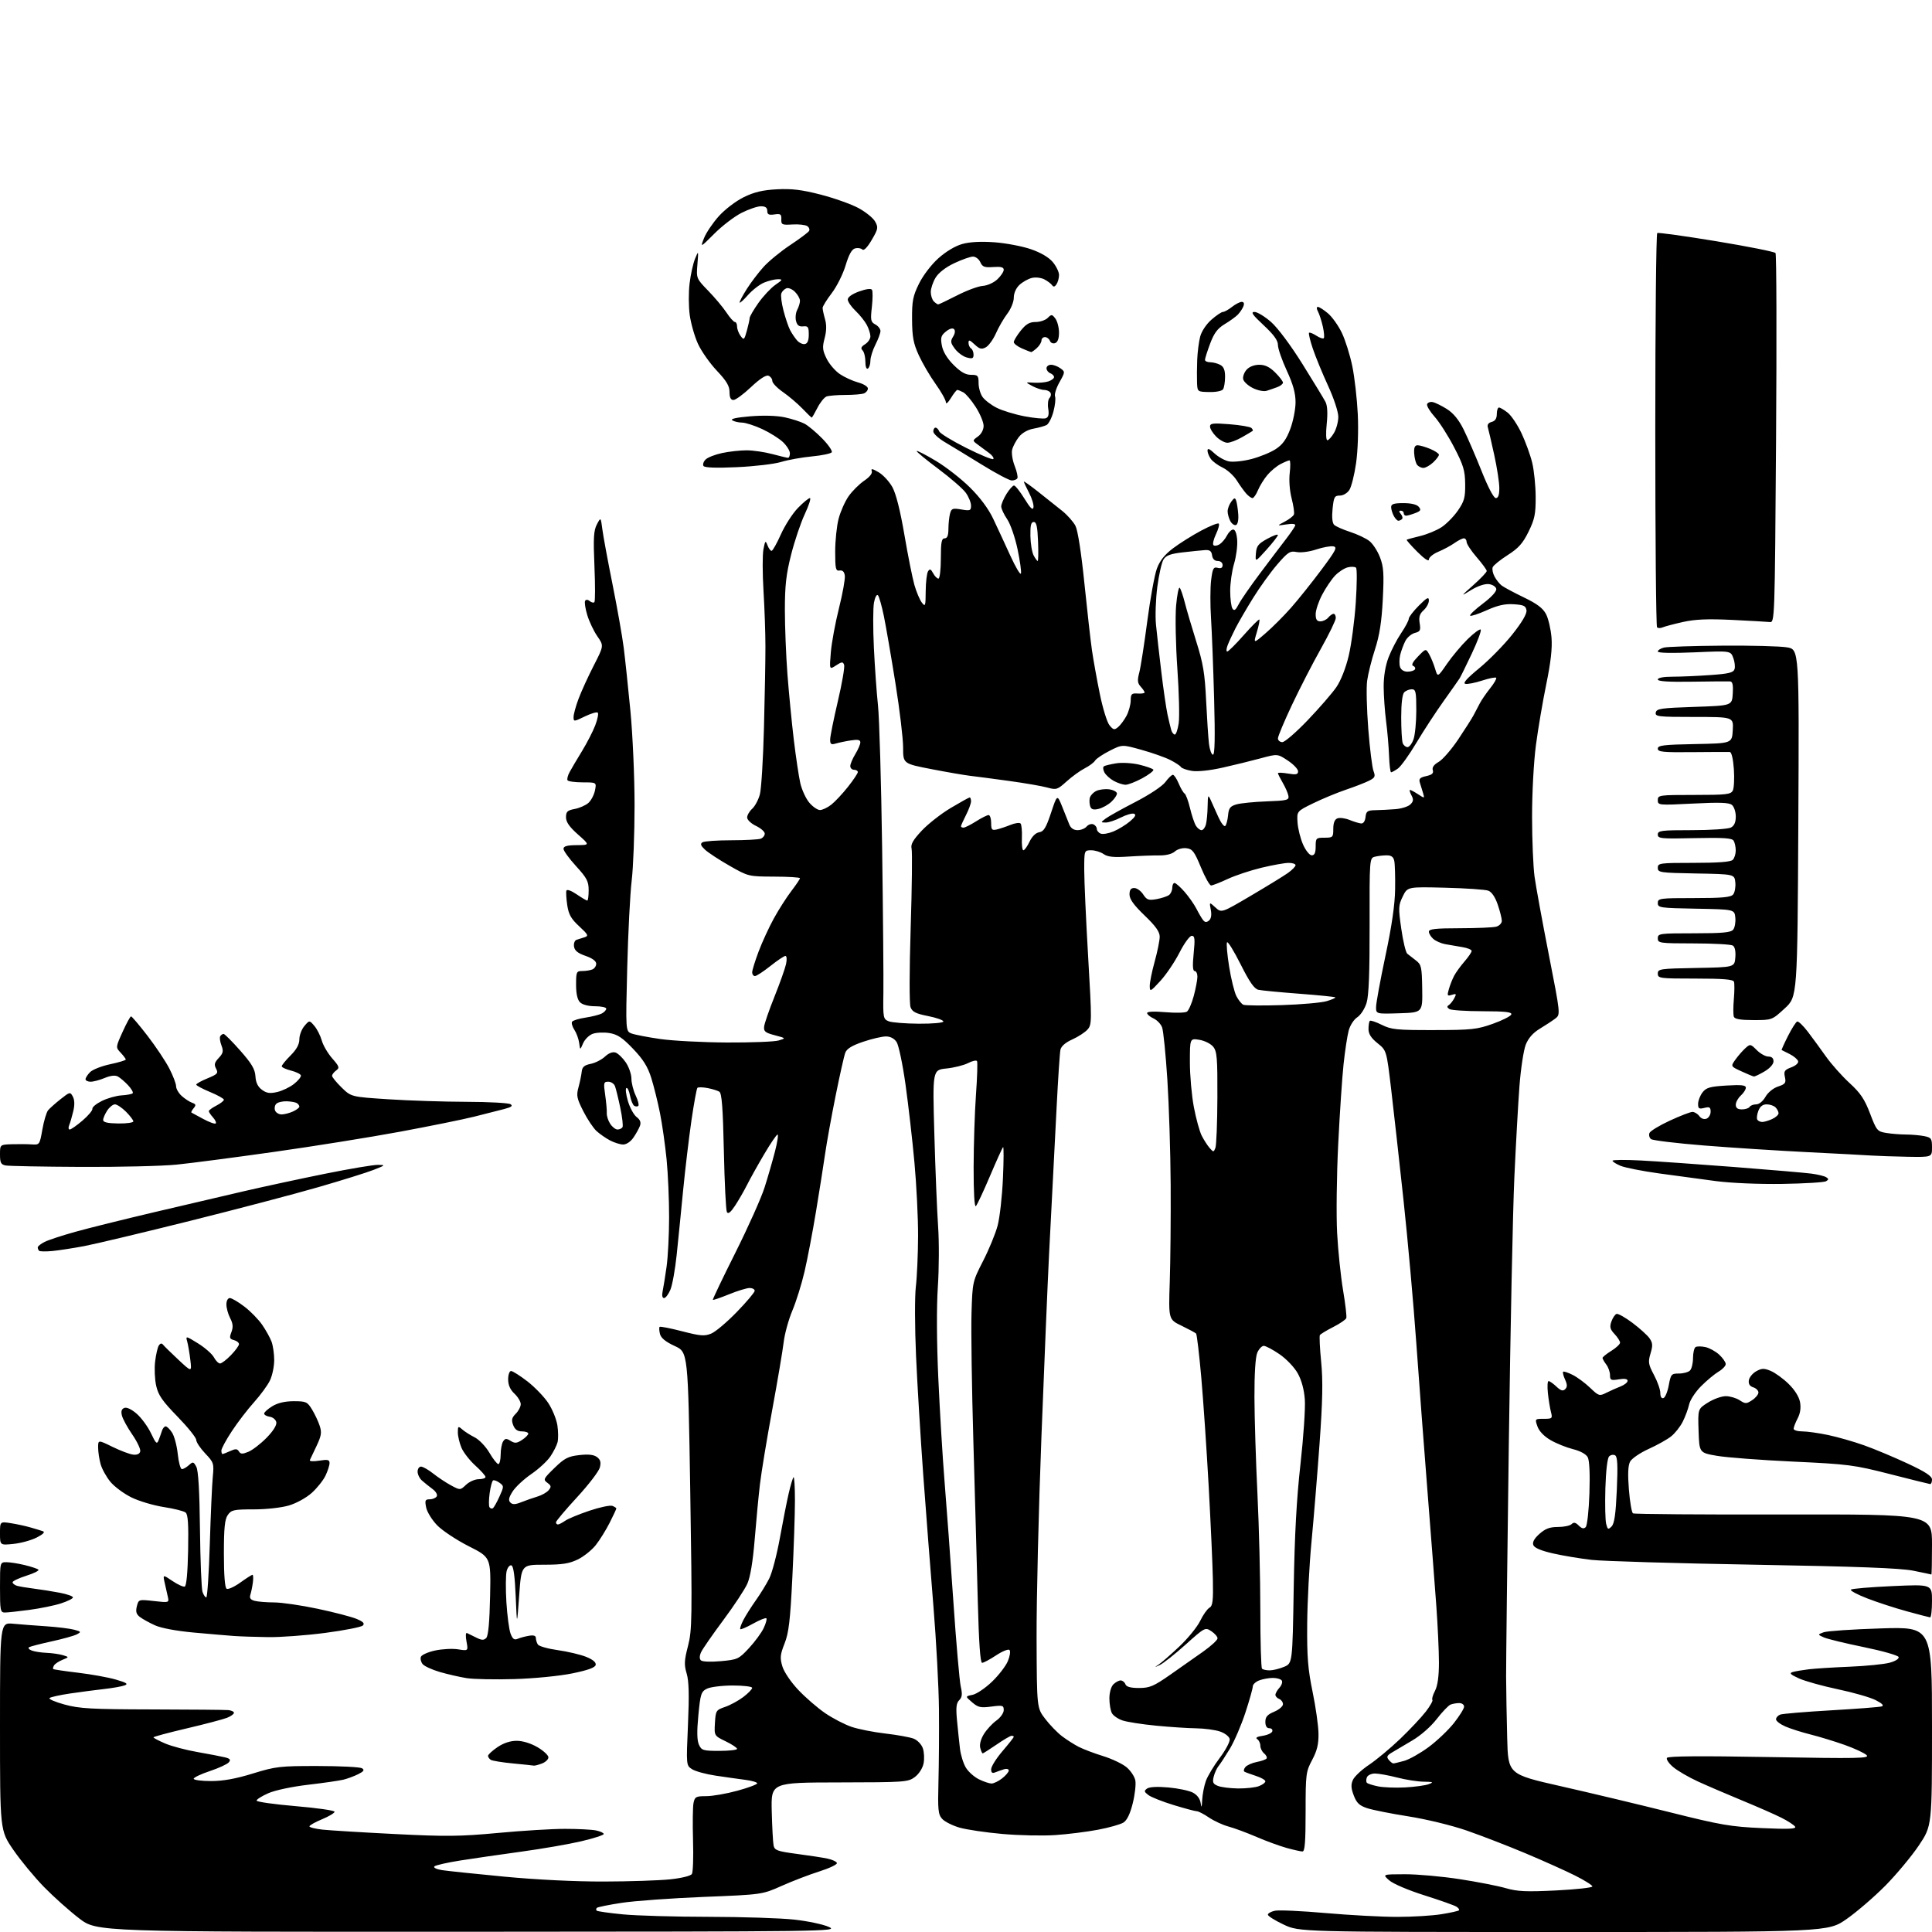 <?xml version="1.0" encoding="UTF-8" standalone="no"?>
<svg 
  version="1.1" 
  xmlns="http://www.w3.org/2000/svg" 
  xmlns:xlink="http://www.w3.org/1999/xlink" 
  xmlns:svg="http://www.w3.org/2000/svg"
  xmlns:rdf="http://www.w3.org/1999/02/22-rdf-syntax-ns#"
  xmlns:cc="http://creativecommons.org/ns#"
  xmlns:dc="http://purl.org/dc/elements/1.1/"
  viewBox="0 0 768 768"
  width="768"
  height="768"
>
<style>svg {background-color: white; }</style>"
<path stroke="none" fill="black" fill-rule="evenodd" d="M186.00,767.90C38.50,767.96 38.50,767.96 31.50,762.61C27.65,759.67 21.37,754.06 17.54,750.15C13.71,746.23 8.20,739.57 5.29,735.33C-0.00,727.63 -0.00,727.63 -0.00,686.31C-0.00,644.98 -0.00,644.98 5.25,645.46C8.14,645.73 14.10,646.19 18.50,646.48C22.90,646.78 27.85,647.39 29.50,647.84C32.30,648.60 32.37,648.72 30.50,649.70C29.40,650.27 24.90,651.52 20.50,652.48C16.10,653.44 12.08,654.48 11.57,654.78C11.05,655.09 11.50,655.69 12.57,656.10C13.63,656.52 16.30,656.94 18.50,657.03C20.70,657.12 23.62,657.54 25.00,657.96C27.50,658.72 27.50,658.72 24.85,659.80C23.39,660.39 21.88,661.38 21.50,662.00C21.11,662.63 20.96,663.28 21.15,663.47C21.34,663.65 25.77,664.31 31.00,664.93C36.23,665.55 42.98,666.77 46.00,667.64C50.40,668.92 51.10,669.39 49.50,669.98C48.40,670.39 44.80,671.03 41.50,671.40C38.20,671.77 32.12,672.57 28.00,673.17C23.88,673.77 20.13,674.60 19.69,675.00C19.24,675.40 21.94,676.57 25.69,677.59C31.55,679.20 36.40,679.47 60.50,679.52C75.90,679.56 89.51,679.68 90.75,679.79C91.99,679.91 93.00,680.40 93.00,680.88C93.00,681.36 91.76,682.25 90.25,682.85C88.74,683.45 81.54,685.35 74.25,687.06C66.96,688.77 61.00,690.37 61.00,690.62C61.00,690.87 63.08,691.96 65.62,693.05C68.16,694.14 73.99,695.69 78.57,696.48C83.15,697.28 88.06,698.23 89.48,698.58C91.48,699.09 91.81,699.53 90.95,700.56C90.34,701.29 86.96,702.85 83.42,704.03C79.89,705.20 77.00,706.58 77.00,707.08C77.00,707.59 80.09,708.00 83.88,708.00C88.69,708.00 93.69,707.10 100.50,705.00C109.63,702.19 111.26,702.00 126.37,702.02C135.24,702.02 143.13,702.43 143.90,702.91C144.98,703.60 144.64,704.13 142.40,705.26C140.80,706.06 138.15,707.05 136.50,707.45C134.85,707.85 128.50,708.77 122.39,709.48C116.01,710.23 109.30,711.66 106.64,712.84C104.09,713.96 102.00,715.28 102.00,715.77C102.00,716.26 108.98,717.24 117.50,717.97C126.03,718.69 133.00,719.69 133.00,720.20C133.00,720.70 130.75,722.05 128.00,723.19C125.25,724.33 123.00,725.60 123.00,726.01C123.00,726.41 125.36,727.00 128.25,727.31C131.14,727.62 144.08,728.41 157.01,729.06C177.36,730.09 182.87,730.03 198.01,728.62C207.63,727.72 219.61,726.99 224.63,727.00C229.64,727.00 235.16,727.28 236.88,727.62C238.59,727.97 240.00,728.61 240.00,729.04C240.00,729.48 236.00,730.77 231.12,731.92C226.23,733.07 215.55,734.92 207.37,736.04C199.19,737.16 188.24,738.75 183.02,739.57C177.81,740.39 173.15,741.45 172.68,741.92C172.19,742.41 173.48,743.05 175.65,743.40C177.77,743.73 188.95,744.90 200.50,746.00C213.24,747.21 228.78,747.97 240.00,747.94C250.18,747.92 262.04,747.52 266.37,747.07C270.97,746.58 274.57,745.70 275.04,744.93C275.49,744.21 275.69,738.20 275.49,731.56C275.30,724.93 275.38,718.26 275.68,716.75C276.19,714.24 276.62,714.00 280.75,714.00C283.23,714.00 288.80,713.03 293.13,711.84C297.46,710.66 301.00,709.33 301.00,708.90C301.00,708.47 298.86,707.85 296.25,707.51C293.64,707.17 288.35,706.43 284.50,705.85C280.65,705.28 276.43,704.13 275.13,703.30C272.77,701.80 272.77,701.80 273.48,685.59C274.00,673.78 273.86,668.27 272.96,665.26C271.91,661.76 271.99,660.08 273.49,654.31C275.12,647.99 275.19,643.53 274.38,592.50C273.50,537.50 273.50,537.50 268.22,535.06C264.59,533.39 262.76,531.89 262.35,530.27C262.03,528.97 261.96,527.70 262.21,527.45C262.46,527.21 266.48,527.99 271.15,529.20C278.47,531.09 280.07,531.21 282.74,530.11C284.44,529.41 289.02,525.54 292.91,521.52C296.81,517.50 300.00,513.72 300.00,513.11C300.00,512.50 299.09,512.00 297.98,512.00C296.87,512.00 293.19,513.12 289.81,514.50C286.43,515.87 283.53,516.87 283.37,516.71C283.21,516.55 287.24,508.11 292.33,497.96C297.41,487.81 302.64,476.12 303.94,472.00C305.25,467.88 307.10,461.46 308.06,457.75C309.02,454.04 309.48,451.00 309.09,451.00C308.70,451.00 306.32,454.49 303.81,458.75C301.29,463.01 298.22,468.51 296.98,470.98C295.74,473.44 293.58,477.18 292.19,479.29C290.42,481.96 289.44,482.73 288.95,481.81C288.56,481.09 288.02,470.21 287.75,457.64C287.37,440.29 286.93,434.58 285.94,433.96C285.22,433.52 283.09,432.86 281.21,432.51C279.33,432.16 277.54,432.13 277.23,432.44C276.92,432.75 275.85,438.61 274.85,445.46C273.86,452.31 272.37,464.80 271.55,473.21C270.74,481.62 269.58,493.18 268.98,498.91C268.38,504.64 267.27,510.82 266.50,512.66C265.73,514.50 264.59,516.00 263.97,516.00C263.27,516.00 263.06,514.97 263.42,513.25C263.73,511.74 264.44,507.35 264.98,503.50C265.52,499.65 265.97,490.81 265.98,483.86C265.99,476.90 265.54,466.55 264.98,460.86C264.41,455.16 263.24,446.90 262.36,442.50C261.49,438.10 259.92,431.80 258.89,428.50C257.47,423.99 255.67,421.11 251.64,416.90C247.40,412.46 245.44,411.17 242.21,410.65C239.97,410.29 236.97,410.44 235.55,410.98C234.13,411.52 232.44,413.21 231.79,414.73C230.61,417.50 230.61,417.50 230.23,414.59C230.01,412.99 229.16,410.65 228.33,409.38C227.50,408.12 227.09,406.67 227.40,406.16C227.72,405.65 230.12,404.91 232.74,404.52C235.36,404.12 238.29,403.38 239.25,402.87C240.21,402.35 241.00,401.50 241.00,400.96C241.00,400.43 239.01,400.00 236.57,400.00C233.88,400.00 231.53,399.38 230.57,398.43C229.53,397.39 229.00,395.03 229.00,391.43C229.00,386.35 229.16,386.00 231.42,386.00C232.75,386.00 234.55,385.73 235.42,385.39C236.29,385.06 237.00,384.03 237.00,383.11C237.00,382.04 235.47,380.91 232.75,379.97C229.66,378.90 228.41,377.88 228.18,376.25C228.00,375.01 228.45,373.81 229.18,373.59C229.91,373.37 231.35,372.91 232.39,372.57C234.06,372.03 233.80,371.51 230.24,368.22C227.02,365.25 226.05,363.53 225.49,359.81C225.11,357.23 224.95,354.64 225.15,354.05C225.36,353.43 227.06,354.03 229.20,355.49C231.23,356.87 233.14,358.00 233.45,358.00C233.75,358.00 234.00,356.15 234.00,353.89C234.00,350.35 233.30,349.02 229.00,344.31C226.25,341.30 224.00,338.20 224.00,337.42C224.00,336.38 225.40,335.99 229.25,335.96C234.50,335.92 234.50,335.92 229.74,331.71C226.32,328.68 224.99,326.76 224.99,324.86C225.00,322.65 225.56,322.12 228.43,321.58C230.31,321.23 232.75,320.16 233.85,319.22C234.94,318.27 236.14,316.04 236.50,314.25C237.16,311.00 237.16,311.00 231.64,311.00C228.60,311.00 225.89,310.63 225.61,310.18C225.33,309.73 225.69,308.26 226.42,306.93C227.14,305.59 229.35,301.85 231.34,298.60C233.32,295.36 235.70,290.74 236.62,288.33C237.54,285.92 237.99,283.66 237.62,283.29C237.26,282.92 234.94,283.60 232.48,284.80C228.12,286.92 228.00,286.92 228.00,285.02C228.00,283.95 228.89,280.70 229.98,277.79C231.07,274.88 233.78,268.94 236.01,264.59C240.06,256.69 240.06,256.69 237.46,252.94C236.03,250.88 234.22,247.07 233.44,244.48C232.66,241.89 232.28,239.35 232.60,238.84C232.95,238.27 233.68,238.32 234.43,238.94C235.12,239.51 235.95,239.71 236.28,239.38C236.61,239.05 236.62,232.63 236.30,225.11C235.82,213.88 235.99,210.90 237.26,208.48C238.81,205.52 238.81,205.52 239.46,210.51C239.82,213.26 241.65,223.15 243.53,232.50C245.40,241.85 247.39,253.10 247.94,257.50C248.50,261.90 249.69,273.15 250.59,282.50C251.50,291.92 252.24,308.64 252.25,320.00C252.25,331.27 251.74,344.77 251.11,350.00C250.48,355.23 249.68,370.85 249.33,384.72C248.69,409.93 248.69,409.93 251.09,410.84C252.42,411.33 257.55,412.32 262.50,413.03C267.45,413.74 279.38,414.36 289.00,414.41C298.62,414.46 307.85,414.10 309.50,413.61C312.50,412.72 312.50,412.72 308.00,411.53C304.17,410.53 303.54,410.01 303.76,408.05C303.90,406.78 305.76,401.42 307.89,396.12C310.01,390.83 312.07,385.04 312.46,383.25C312.86,381.37 312.76,380.00 312.21,380.00C311.69,380.00 309.00,381.80 306.24,384.00C303.47,386.20 300.72,388.00 300.11,388.00C299.50,388.00 299.00,387.34 299.00,386.52C299.00,385.71 300.15,382.00 301.55,378.27C302.95,374.55 305.67,368.63 307.60,365.12C309.52,361.62 312.65,356.72 314.55,354.23C316.45,351.75 318.00,349.44 318.00,349.11C318.00,348.77 313.39,348.48 307.75,348.47C297.54,348.43 297.47,348.41 290.00,344.15C285.88,341.80 281.48,338.92 280.24,337.75C278.54,336.16 278.29,335.43 279.24,334.83C279.93,334.39 285.08,334.02 290.67,334.02C296.26,334.01 301.55,333.73 302.42,333.39C303.29,333.06 304.00,332.15 304.00,331.38C304.00,330.60 302.43,329.22 300.50,328.30C298.57,327.38 297.00,325.88 297.00,324.97C297.00,324.06 297.90,322.49 299.00,321.50C300.11,320.50 301.48,317.93 302.06,315.78C302.64,313.63 303.37,301.67 303.69,289.19C304.02,276.71 304.28,262.23 304.27,257.00C304.27,251.78 303.93,241.81 303.50,234.85C303.08,227.90 303.07,220.48 303.48,218.35C304.15,214.87 304.31,214.72 305.08,216.75C305.55,217.99 306.29,218.99 306.72,218.97C307.15,218.96 308.81,216.01 310.41,212.43C312.02,208.84 315.05,204.13 317.16,201.95C319.27,199.78 321.42,198.00 321.95,198.00C322.47,198.00 321.56,200.85 319.93,204.33C318.30,207.81 315.85,215.07 314.49,220.46C312.51,228.24 312.00,232.76 312.00,242.43C312.00,249.12 312.46,260.65 313.02,268.05C313.59,275.45 314.72,287.12 315.54,294.00C316.37,300.88 317.53,308.66 318.13,311.31C318.74,313.95 320.34,317.44 321.70,319.06C323.06,320.68 324.98,322.00 325.95,322.00C326.93,322.00 328.96,321.04 330.46,319.86C331.95,318.68 334.94,315.49 337.09,312.77C339.24,310.05 341.00,307.41 341.00,306.91C341.00,306.41 340.32,306.00 339.50,306.00C338.68,306.00 338.00,305.34 338.00,304.52C338.00,303.71 338.90,301.57 340.00,299.77C341.09,297.97 341.99,295.88 342.00,295.12C342.00,294.09 341.05,293.88 338.25,294.32C336.19,294.63 333.49,295.20 332.25,295.56C330.39,296.12 330.00,295.85 330.00,294.00C330.00,292.76 331.38,285.91 333.06,278.75C334.74,271.60 335.86,265.08 335.55,264.26C335.06,262.99 334.62,263.02 332.33,264.52C329.69,266.25 329.69,266.25 330.27,259.29C330.59,255.47 332.05,247.57 333.51,241.75C334.97,235.92 336.01,230.11 335.83,228.83C335.61,227.25 334.93,226.60 333.75,226.79C332.21,227.05 332.00,226.16 332.00,219.26C332.00,214.96 332.61,209.10 333.35,206.24C334.09,203.39 335.88,199.35 337.33,197.27C338.78,195.20 341.57,192.42 343.53,191.09C345.75,189.59 346.88,188.14 346.54,187.24C346.13,186.17 346.80,186.28 349.24,187.71C351.04,188.75 353.50,191.42 354.73,193.63C356.17,196.24 357.86,202.93 359.51,212.58C360.91,220.79 362.70,229.75 363.48,232.50C364.27,235.25 365.59,238.40 366.42,239.50C367.82,241.35 367.94,241.02 367.98,235.00C368.01,231.43 368.43,227.88 368.91,227.11C369.61,226.01 370.01,226.16 370.93,227.86C371.56,229.04 372.50,230.00 373.04,230.00C373.57,230.00 374.00,226.47 374.00,222.00C374.00,215.56 374.29,214.00 375.50,214.00C376.56,214.00 377.00,212.91 377.01,210.25C377.02,208.19 377.31,205.46 377.65,204.18C378.20,202.11 378.67,201.94 382.13,202.52C385.64,203.12 386.00,202.97 386.00,200.99C386.00,199.79 385.07,197.51 383.94,195.91C382.81,194.32 377.86,190.02 372.94,186.34C368.02,182.67 364.17,179.49 364.39,179.28C364.61,179.06 368.03,180.82 372.00,183.19C375.97,185.56 382.07,190.31 385.55,193.75C389.61,197.76 392.93,202.23 394.83,206.25C396.46,209.69 399.51,216.26 401.61,220.87C403.71,225.47 405.61,228.67 405.84,227.98C406.07,227.29 405.46,222.94 404.49,218.30C403.50,213.61 401.67,208.31 400.36,206.39C399.06,204.47 398.00,202.20 398.00,201.32C398.00,200.45 398.94,198.22 400.08,196.37C401.23,194.52 402.58,193.00 403.09,193.00C403.60,193.00 405.47,195.36 407.25,198.25C409.55,201.99 410.57,202.98 410.82,201.71C411.01,200.73 410.23,198.13 409.08,195.93C407.94,193.73 407.00,191.72 407.00,191.46C407.00,191.19 409.59,193.03 412.75,195.53C415.91,198.03 420.19,201.44 422.26,203.10C424.32,204.76 426.69,207.44 427.52,209.05C428.44,210.82 429.83,219.78 431.05,231.73C432.16,242.61 433.52,254.65 434.07,258.50C434.63,262.35 436.03,270.14 437.19,275.82C438.34,281.49 440.07,287.10 441.03,288.29C442.55,290.16 442.99,290.26 444.45,289.04C445.38,288.27 446.88,286.26 447.79,284.57C448.69,282.88 449.45,280.15 449.47,278.50C449.50,275.85 449.83,275.52 452.25,275.69C453.76,275.79 455.00,275.60 455.00,275.27C455.00,274.93 454.30,273.88 453.43,272.93C452.17,271.53 452.06,270.46 452.88,267.35C453.44,265.23 454.86,256.08 456.05,247.02C457.24,237.96 458.96,228.52 459.87,226.05C461.05,222.88 462.95,220.49 466.29,217.96C468.90,215.99 473.92,212.84 477.45,210.95C480.97,209.07 484.14,207.80 484.47,208.14C484.81,208.48 484.31,210.38 483.36,212.36C482.42,214.35 481.97,216.30 482.37,216.70C482.77,217.10 483.86,216.95 484.80,216.37C485.73,215.78 487.05,214.22 487.72,212.90C488.39,211.58 489.51,210.50 490.22,210.50C491.01,210.50 491.62,212.11 491.80,214.70C491.97,217.00 491.41,221.25 490.55,224.13C489.70,227.01 489.01,231.87 489.02,234.93C489.02,237.99 489.43,241.13 489.91,241.90C490.60,242.97 491.17,242.58 492.41,240.18C493.29,238.46 497.15,232.89 500.99,227.78C504.82,222.68 509.42,216.59 511.23,214.25C513.03,211.91 514.66,209.51 514.86,208.93C515.09,208.24 513.86,208.07 511.36,208.46C507.50,209.04 507.50,209.04 510.70,207.36C512.47,206.44 514.11,205.16 514.35,204.52C514.60,203.88 514.19,201.02 513.45,198.15C512.66,195.10 512.34,190.90 512.69,187.98C513.01,185.24 512.97,183.00 512.59,183.00C512.21,183.00 510.63,183.66 509.07,184.46C507.51,185.27 505.14,187.23 503.80,188.83C502.45,190.43 500.77,193.14 500.06,194.87C499.34,196.59 498.36,198.00 497.88,198.00C497.40,198.00 496.30,197.21 495.43,196.25C494.57,195.29 492.87,192.93 491.65,191.00C490.43,189.07 487.91,186.78 486.06,185.90C484.21,185.03 482.09,183.48 481.35,182.46C480.61,181.45 480.00,179.94 480.00,179.12C480.00,178.06 480.79,178.37 482.75,180.21C484.26,181.63 486.85,183.07 488.50,183.41C490.15,183.75 494.20,183.33 497.50,182.47C500.80,181.61 505.15,179.83 507.16,178.50C509.87,176.72 511.37,174.63 512.91,170.51C514.06,167.44 515.00,162.66 515.00,159.90C515.00,156.26 514.03,152.77 511.50,147.29C509.58,143.13 508.00,138.56 508.00,137.15C508.00,135.31 506.38,133.07 502.32,129.29C497.87,125.15 497.08,124.00 498.68,124.00C499.80,124.00 502.77,125.81 505.28,128.01C507.96,130.37 513.10,137.27 517.78,144.76C522.15,151.77 526.25,158.51 526.89,159.74C527.66,161.20 527.83,164.22 527.39,168.49C527.00,172.28 527.11,175.00 527.65,175.00C528.15,175.00 529.34,173.69 530.28,172.10C531.23,170.50 532.00,167.62 532.00,165.70C532.00,163.72 530.23,158.34 527.93,153.35C525.69,148.48 522.97,141.86 521.88,138.63C520.79,135.41 520.11,132.56 520.36,132.30C520.62,132.05 521.91,132.55 523.24,133.42C524.57,134.29 525.91,134.76 526.21,134.45C526.52,134.15 526.35,132.07 525.85,129.82C525.34,127.58 524.48,124.90 523.93,123.87C523.31,122.71 523.29,122.00 523.89,122.00C524.42,122.00 526.21,123.15 527.87,124.55C529.54,125.95 532.02,129.43 533.40,132.30C534.77,135.16 536.64,141.10 537.55,145.50C538.46,149.90 539.44,158.50 539.74,164.62C540.05,171.08 539.76,179.25 539.06,184.12C538.40,188.73 537.20,193.51 536.40,194.75C535.58,196.03 533.94,197.00 532.60,197.00C530.50,197.00 530.20,197.56 529.72,202.25C529.38,205.58 529.61,207.91 530.34,208.63C530.98,209.25 533.84,210.52 536.69,211.44C539.55,212.37 543.00,214.00 544.36,215.07C545.73,216.14 547.62,219.06 548.57,221.55C550.02,225.33 550.20,228.07 549.68,238.29C549.22,247.23 548.39,252.54 546.58,258.13C545.21,262.33 543.81,267.97 543.45,270.67C543.09,273.37 543.30,281.96 543.91,289.76C544.52,297.56 545.46,305.07 545.98,306.46C546.82,308.66 546.59,309.15 544.22,310.35C542.72,311.11 538.58,312.72 535.00,313.93C531.42,315.15 525.58,317.57 522.00,319.32C515.50,322.50 515.50,322.50 515.79,326.95C515.95,329.39 516.94,333.33 517.98,335.70C519.05,338.11 520.57,340.00 521.44,340.00C522.56,340.00 523.00,339.00 523.00,336.50C523.00,333.17 523.17,333.00 526.50,333.00C529.84,333.00 530.00,332.84 530.00,329.47C530.00,327.11 530.55,325.73 531.65,325.31C532.55,324.96 534.69,325.23 536.40,325.92C538.10,326.61 540.17,327.24 541.00,327.33C541.94,327.44 542.62,326.50 542.81,324.81C543.08,322.45 543.57,322.12 546.81,322.06C548.84,322.03 552.45,321.83 554.83,321.64C557.21,321.44 559.84,320.59 560.67,319.75C561.88,318.55 561.96,317.79 561.06,316.12C560.44,314.95 560.19,314.00 560.50,314.00C560.81,314.00 562.26,314.78 563.71,315.73C566.32,317.44 566.34,317.43 565.68,315.23C565.30,314.00 564.73,312.14 564.41,311.10C563.94,309.59 564.46,309.06 566.95,308.51C569.26,308.00 569.94,307.39 569.56,306.16C569.21,305.06 569.99,303.95 571.89,302.87C573.46,301.97 576.94,297.97 579.63,293.97C582.31,289.97 585.06,285.64 585.75,284.35C586.44,283.06 587.56,280.91 588.25,279.59C588.94,278.26 590.80,275.55 592.39,273.56C593.98,271.57 595.04,269.71 594.75,269.42C594.46,269.13 591.96,269.63 589.19,270.53C586.42,271.44 583.42,272.03 582.51,271.84C581.37,271.61 583.09,269.67 588.03,265.61C591.97,262.37 597.88,256.35 601.15,252.23C605.02,247.36 607.00,243.99 606.80,242.62C606.55,240.85 605.71,240.45 601.75,240.20C598.25,239.97 595.40,240.61 590.98,242.59C587.67,244.08 584.71,245.04 584.40,244.74C584.10,244.43 586.38,242.27 589.47,239.94C592.89,237.36 594.97,235.07 594.79,234.10C594.62,233.21 593.29,232.36 591.82,232.19C590.23,232.01 587.40,232.96 584.82,234.54C580.50,237.20 580.50,237.20 585.75,232.52C588.64,229.95 591.00,227.46 591.00,226.98C591.00,226.51 589.20,224.04 587.00,221.50C584.80,218.96 583.00,216.23 583.00,215.44C583.00,214.65 582.51,214.00 581.90,214.00C581.30,214.00 579.61,214.85 578.15,215.89C576.69,216.92 573.81,218.47 571.75,219.33C569.69,220.19 568.00,221.58 568.00,222.42C568.00,223.34 566.19,222.14 563.43,219.38C560.92,216.86 559.00,214.69 559.18,214.55C559.36,214.41 561.75,213.75 564.50,213.09C567.25,212.43 571.08,210.85 573.02,209.58C574.95,208.32 577.88,205.34 579.52,202.98C582.08,199.27 582.49,197.80 582.43,192.39C582.37,187.02 581.73,184.92 578.04,177.81C575.67,173.24 572.18,167.78 570.30,165.68C568.42,163.58 567.07,161.33 567.29,160.68C567.52,160.03 568.51,159.65 569.49,159.83C570.48,160.01 573.01,161.25 575.13,162.58C577.75,164.23 579.89,166.85 581.83,170.76C583.39,173.91 586.60,181.34 588.95,187.25C591.52,193.71 593.77,198.00 594.61,198.00C595.57,198.00 596.00,196.75 596.00,193.99C596.00,191.78 595.08,185.82 593.96,180.74C592.84,175.66 591.71,170.77 591.44,169.87C591.12,168.83 591.67,168.06 592.97,167.72C594.35,167.36 595.00,166.36 595.00,164.59C595.00,163.17 595.39,162.00 595.87,162.00C596.34,162.00 597.90,162.92 599.34,164.05C600.77,165.18 603.26,168.89 604.86,172.30C606.46,175.71 608.36,180.97 609.09,184.00C609.82,187.03 610.43,193.10 610.45,197.50C610.48,204.32 610.07,206.36 607.63,211.34C605.36,215.97 603.65,217.89 599.33,220.65C596.33,222.57 593.65,224.74 593.37,225.49C593.08,226.23 593.40,227.89 594.09,229.17C594.77,230.45 596.04,232.06 596.91,232.74C597.79,233.42 601.74,235.54 605.70,237.45C611.04,240.02 613.34,241.76 614.59,244.16C615.51,245.95 616.48,250.13 616.75,253.46C617.09,257.68 616.46,263.29 614.66,272.01C613.25,278.88 611.39,289.81 610.54,296.30C609.67,302.96 609.01,315.38 609.02,324.80C609.03,333.99 609.48,344.65 610.01,348.50C610.54,352.35 613.09,366.26 615.66,379.40C620.34,403.30 620.34,403.30 618.24,404.90C617.08,405.78 614.32,407.59 612.10,408.93C609.42,410.55 607.56,412.65 606.52,415.25C605.66,417.40 604.53,424.85 604.00,431.83C603.48,438.80 602.57,455.07 601.98,468.00C601.38,480.93 600.40,528.62 599.78,574.00C599.16,619.38 598.68,661.00 598.70,666.50C598.73,672.00 598.92,682.98 599.13,690.90C599.50,705.30 599.50,705.30 620.50,710.06C632.05,712.67 651.62,717.35 664.00,720.45C684.08,725.48 688.00,726.15 700.41,726.70C710.97,727.17 714.14,727.04 713.59,726.14C713.19,725.49 710.75,723.90 708.18,722.60C705.61,721.30 698.55,718.20 692.50,715.71C686.45,713.21 678.53,709.81 674.89,708.14C671.26,706.47 666.87,703.92 665.14,702.46C663.41,701.01 662.28,699.35 662.64,698.78C663.07,698.07 676.00,697.97 703.39,698.46C738.88,699.09 743.33,699.00 742.00,697.69C741.17,696.87 737.26,695.05 733.31,693.64C729.35,692.24 723.28,690.38 719.81,689.51C716.34,688.65 711.81,687.21 709.75,686.32C707.69,685.43 706.00,684.14 706.00,683.46C706.00,682.77 706.74,681.93 707.65,681.58C708.56,681.23 717.67,680.47 727.90,679.88C738.13,679.29 747.17,678.59 748.00,678.33C749.01,678.00 748.25,677.19 745.67,675.86C743.57,674.77 736.82,672.82 730.67,671.53C724.53,670.24 717.53,668.29 715.13,667.20C711.70,665.64 711.16,665.09 712.63,664.66C713.66,664.36 716.52,663.87 719.00,663.57C721.48,663.27 728.81,662.80 735.30,662.54C741.79,662.27 748.90,661.56 751.11,660.97C753.45,660.34 754.96,659.39 754.73,658.69C754.51,658.04 748.30,656.27 740.92,654.76C733.54,653.25 726.38,651.51 725.00,650.89C722.50,649.77 722.50,649.77 724.91,648.86C726.23,648.36 736.47,647.66 747.66,647.32C768.00,646.68 768.00,646.68 768.00,686.25C768.00,725.81 768.00,725.81 762.75,733.63C759.86,737.92 753.90,745.08 749.50,749.54C745.10,753.99 738.17,759.96 734.09,762.82C726.69,768.00 726.69,768.00 621.59,768.00C516.50,768.00 516.50,768.00 510.25,765.04C506.81,763.42 504.00,761.65 504.00,761.12C504.00,760.59 505.25,759.88 506.78,759.55C508.30,759.21 517.40,759.63 526.98,760.47C536.57,761.31 549.38,762.00 555.45,761.99C561.53,761.99 569.41,761.51 572.97,760.93C576.54,760.36 579.67,759.66 579.95,759.39C580.22,759.11 579.78,758.46 578.97,757.94C578.16,757.41 572.43,755.39 566.24,753.43C559.83,751.41 553.79,748.84 552.24,747.47C549.50,745.06 549.50,745.06 558.50,745.04C563.45,745.03 573.26,745.91 580.30,747.00C587.34,748.08 595.59,749.70 598.64,750.59C603.21,751.91 606.74,752.07 618.60,751.48C626.52,751.08 633.00,750.37 633.00,749.89C633.00,749.42 629.95,747.49 626.22,745.61C622.49,743.73 613.60,739.74 606.47,736.74C599.33,733.74 588.77,729.66 583.00,727.66C577.10,725.62 566.99,723.16 559.93,722.05C553.01,720.96 545.61,719.49 543.47,718.78C540.38,717.76 539.28,716.72 538.14,713.72C537.04,710.82 536.97,709.37 537.82,707.51C538.43,706.17 541.30,703.48 544.21,701.54C547.12,699.60 552.68,694.97 556.56,691.26C560.44,687.54 565.04,682.65 566.78,680.39C568.52,678.13 569.70,676.03 569.40,675.73C569.10,675.43 569.56,673.82 570.43,672.14C571.49,670.09 572.00,666.40 572.00,660.80C571.99,656.23 571.53,646.20 570.97,638.50C570.41,630.80 568.85,610.55 567.50,593.50C566.14,576.45 564.13,549.67 563.01,534.00C561.90,518.33 559.60,492.68 557.91,477.00C556.22,461.32 554.02,441.54 553.01,433.03C551.18,417.57 551.18,417.57 547.59,414.69C545.05,412.65 544.00,411.01 544.00,409.07C544.00,407.56 544.24,406.10 544.53,405.81C544.82,405.52 546.96,406.23 549.28,407.39C553.07,409.28 555.18,409.50 570.00,409.47C584.98,409.45 587.14,409.22 593.44,406.97C597.25,405.61 600.55,403.94 600.77,403.25C601.07,402.30 598.34,402.00 589.33,401.98C582.83,401.98 576.89,401.58 576.14,401.11C575.20,400.51 575.12,400.04 575.89,399.57C576.49,399.19 577.48,397.97 578.08,396.85C579.04,395.05 578.93,394.89 577.14,395.46C575.31,396.04 575.19,395.82 575.95,393.19C576.40,391.59 577.35,389.20 578.04,387.89C578.73,386.58 580.58,384.02 582.15,382.22C583.72,380.41 585.00,378.52 585.00,378.01C585.00,377.50 583.31,376.81 581.25,376.48C579.19,376.14 576.15,375.62 574.50,375.32C572.85,375.02 570.71,374.08 569.75,373.23C568.79,372.38 568.00,371.08 568.00,370.35C568.00,369.29 570.66,369.00 580.25,368.99C586.99,368.98 593.51,368.70 594.75,368.37C595.99,368.04 597.00,367.00 597.00,366.06C597.00,365.12 596.27,362.22 595.38,359.61C594.36,356.61 592.98,354.57 591.63,354.06C590.46,353.62 582.75,353.09 574.50,352.88C559.50,352.50 559.50,352.50 557.62,356.35C555.88,359.91 555.84,360.88 557.03,369.21C557.74,374.17 558.81,378.62 559.41,379.11C560.01,379.60 561.56,380.81 562.85,381.79C565.01,383.43 565.22,384.38 565.35,393.04C565.50,402.50 565.50,402.50 556.25,402.79C547.00,403.08 547.00,403.08 547.01,400.29C547.01,398.75 548.69,389.62 550.73,380.00C553.27,368.04 554.49,359.65 554.58,353.50C554.66,348.55 554.51,343.49 554.25,342.25C553.91,340.60 553.08,340.00 551.14,340.01C549.69,340.02 547.57,340.28 546.44,340.58C544.43,341.12 544.38,341.70 544.44,367.82C544.48,386.56 544.13,395.73 543.24,398.64C542.54,400.95 540.90,403.49 539.53,404.39C538.15,405.29 536.65,407.63 536.10,409.75C535.56,411.81 534.65,417.77 534.09,423.00C533.53,428.23 532.56,442.62 531.95,455.00C531.34,467.38 531.15,483.23 531.53,490.22C531.91,497.22 532.97,507.42 533.89,512.89C534.81,518.36 535.39,523.33 535.18,523.95C534.98,524.56 532.64,526.16 529.98,527.51C527.32,528.86 524.93,530.31 524.67,530.73C524.42,531.15 524.65,535.96 525.19,541.41C525.92,548.90 525.77,556.85 524.54,573.91C523.64,586.33 522.20,603.92 521.33,613.00C520.47,622.08 519.70,636.70 519.63,645.50C519.52,658.59 519.91,663.50 521.77,672.50C523.02,678.55 524.08,686.02 524.12,689.10C524.19,693.33 523.57,695.89 521.61,699.59C519.12,704.27 519.00,705.18 519.00,720.24C519.00,732.19 518.70,736.00 517.75,735.99C517.06,735.98 514.25,735.36 511.50,734.60C508.75,733.84 503.35,731.87 499.50,730.21C495.65,728.55 490.65,726.70 488.39,726.09C486.13,725.49 482.62,723.87 480.59,722.50C478.57,721.12 476.39,720.00 475.76,720.00C475.12,720.00 470.98,718.89 466.55,717.54C462.12,716.19 457.60,714.40 456.50,713.56C454.77,712.24 454.70,711.90 456.00,710.97C456.93,710.31 460.13,710.15 464.46,710.54C468.28,710.88 472.64,711.80 474.14,712.57C475.86,713.46 477.02,715.00 477.28,716.74C477.61,718.87 477.74,718.59 477.89,715.50C478.00,713.30 478.66,709.91 479.35,707.96C480.05,706.01 482.54,701.87 484.89,698.76C487.24,695.65 489.01,692.29 488.82,691.30C488.63,690.30 486.93,688.97 484.99,688.31C483.07,687.65 478.80,687.08 475.50,687.03C472.20,686.99 465.01,686.51 459.53,685.98C454.05,685.45 448.08,684.52 446.27,683.92C444.46,683.33 442.54,682.01 441.99,680.99C441.45,679.97 441.00,677.33 441.00,675.14C441.00,672.84 441.67,670.48 442.57,669.57C443.44,668.71 444.74,668.00 445.46,668.00C446.19,668.00 447.05,668.67 447.36,669.50C447.76,670.55 449.40,671.00 452.79,671.00C457.01,671.00 458.60,670.33 465.16,665.75C469.30,662.86 475.22,658.70 478.33,656.50C481.43,654.30 483.98,651.95 483.99,651.27C483.99,650.60 482.88,649.32 481.52,648.42C479.08,646.82 478.93,646.90 471.27,653.77C467.00,657.60 462.38,661.25 461.00,661.89C458.86,662.87 458.78,662.86 460.47,661.77C461.55,661.07 465.26,657.85 468.70,654.61C472.14,651.38 475.90,646.76 477.07,644.36C478.23,641.96 479.89,639.60 480.76,639.11C482.07,638.38 482.31,636.42 482.14,627.86C482.03,622.16 481.28,605.58 480.48,591.00C479.68,576.42 478.35,556.90 477.53,547.60C476.71,538.31 475.78,530.43 475.46,530.10C475.13,529.77 472.54,528.38 469.69,527.00C464.50,524.50 464.50,524.50 465.00,509.50C465.27,501.25 465.44,483.93 465.36,471.00C465.28,458.07 464.69,439.24 464.04,429.14C463.39,419.04 462.45,409.70 461.95,408.38C461.45,407.06 459.91,405.46 458.52,404.83C457.13,404.20 456.00,403.24 456.00,402.70C456.00,402.10 458.76,401.97 463.25,402.36C467.24,402.71 471.08,402.62 471.80,402.16C472.51,401.70 473.74,398.89 474.54,395.91C475.33,392.94 475.98,389.49 475.99,388.25C475.99,387.01 475.50,386.00 474.90,386.00C474.13,386.00 474.01,383.86 474.50,379.00C475.08,373.18 474.95,372.00 473.73,372.00C472.92,372.00 470.74,374.99 468.88,378.65C467.02,382.31 463.61,387.37 461.29,389.90C457.32,394.23 457.08,394.35 457.04,391.98C457.02,390.59 457.90,386.21 459.00,382.24C460.10,378.27 461.00,373.82 461.00,372.35C461.00,370.40 459.40,368.14 455.00,363.92C450.71,359.80 449.00,357.43 449.00,355.58C449.00,353.72 449.53,353.00 450.88,353.00C451.92,353.00 453.52,354.14 454.43,355.54C455.88,357.75 456.56,357.99 459.80,357.41C461.83,357.04 464.06,356.29 464.75,355.75C465.44,355.20 466.00,353.91 466.00,352.88C466.00,351.84 466.40,351.00 466.90,351.00C467.39,351.00 469.18,352.58 470.88,354.51C472.57,356.45 474.70,359.48 475.61,361.26C476.51,363.04 477.70,365.07 478.26,365.76C479.00,366.69 479.62,366.73 480.59,365.93C481.45,365.21 481.70,363.71 481.31,361.66C480.71,358.50 480.71,358.50 483.14,360.72C485.57,362.94 485.57,362.94 497.25,356.06C503.67,352.28 510.30,348.21 511.96,347.03C513.63,345.84 515.00,344.44 515.00,343.93C515.00,343.42 513.76,343.00 512.25,343.01C510.74,343.01 505.90,343.88 501.50,344.93C497.10,345.99 491.02,348.01 488.00,349.42C484.98,350.83 482.02,351.98 481.44,351.99C480.85,352.00 479.02,348.74 477.37,344.75C474.77,338.45 474.01,337.46 471.60,337.18C470.03,336.99 468.04,337.56 467.03,338.47C465.92,339.47 463.56,340.07 460.87,340.04C458.47,340.01 452.98,340.21 448.67,340.49C442.69,340.89 440.34,340.65 438.70,339.50C437.52,338.68 435.31,338.00 433.78,338.00C431.00,338.00 431.00,338.00 431.00,345.84C431.00,350.15 431.70,365.72 432.56,380.44C434.06,406.09 434.05,407.29 432.31,409.25C431.32,410.37 428.59,412.14 426.26,413.19C423.55,414.40 421.84,415.89 421.54,417.29C421.28,418.51 420.60,428.73 420.03,440.00C419.47,451.27 418.77,464.77 418.49,470.00C418.21,475.23 417.54,488.27 417.00,499.00C416.46,509.73 415.11,542.12 413.99,571.00C412.87,599.88 412.00,635.97 412.06,651.21C412.16,678.92 412.16,678.92 415.47,683.26C417.29,685.65 420.30,688.75 422.14,690.15C423.99,691.56 426.98,693.46 428.78,694.39C430.59,695.32 434.96,696.98 438.49,698.07C442.02,699.16 446.23,701.16 447.84,702.52C449.45,703.87 451.01,706.22 451.31,707.74C451.61,709.26 451.15,713.34 450.29,716.82C449.26,720.99 448.01,723.59 446.61,724.48C445.45,725.22 440.90,726.51 436.50,727.34C432.10,728.18 424.45,729.14 419.50,729.47C414.55,729.81 405.10,729.61 398.50,729.03C391.90,728.45 384.22,727.31 381.43,726.51C378.64,725.70 375.53,724.14 374.53,723.04C372.93,721.27 372.76,719.49 373.05,708.26C373.24,701.24 373.33,688.30 373.25,679.50C373.17,670.70 372.18,652.25 371.05,638.50C369.92,624.75 368.11,601.35 367.02,586.50C365.94,571.65 364.64,550.27 364.14,539.00C363.64,527.71 363.60,515.36 364.06,511.50C364.52,507.65 364.92,498.62 364.95,491.44C364.98,484.25 364.32,470.98 363.49,461.94C362.66,452.90 361.06,438.98 359.94,431.00C358.82,423.02 357.23,415.49 356.43,414.25C355.48,412.81 353.95,412.00 352.17,412.00C350.64,412.00 346.57,412.95 343.13,414.11C338.71,415.60 336.61,416.89 336.02,418.45C335.55,419.67 333.82,427.39 332.17,435.59C330.52,443.79 328.65,454.10 328.02,458.50C327.39,462.90 325.75,473.25 324.39,481.50C323.03,489.75 320.97,500.53 319.82,505.45C318.68,510.38 316.50,517.35 314.99,520.95C313.47,524.55 311.92,530.20 311.53,533.50C311.14,536.80 309.09,548.95 306.96,560.50C304.83,572.05 302.64,585.33 302.09,590.00C301.54,594.67 300.60,604.56 300.00,611.97C299.29,620.66 298.26,626.89 297.09,629.52C296.10,631.76 291.79,638.30 287.51,644.05C283.23,649.80 279.26,655.52 278.69,656.78C278.03,658.22 278.00,659.40 278.61,660.01C279.16,660.56 282.52,660.70 286.53,660.34C293.21,659.73 293.68,659.52 297.74,655.14C300.07,652.63 302.70,649.05 303.57,647.20C304.45,645.35 304.93,643.60 304.64,643.30C304.34,643.01 301.99,643.95 299.40,645.40C296.81,646.85 294.51,647.84 294.27,647.61C294.04,647.38 294.60,645.74 295.51,643.97C296.43,642.21 298.66,638.68 300.47,636.13C302.28,633.58 304.68,629.68 305.80,627.45C306.92,625.22 308.81,618.02 310.00,611.45C311.19,604.88 312.77,596.87 313.52,593.65C314.26,590.43 315.12,587.54 315.44,587.23C315.75,586.92 316.00,591.13 316.00,596.58C316.00,602.04 315.53,615.86 314.96,627.30C314.12,644.21 313.55,649.08 311.88,653.30C310.12,657.77 310.00,659.04 311.00,662.40C311.67,664.63 314.38,668.64 317.34,671.77C320.18,674.78 324.99,678.94 328.02,681.01C331.06,683.08 335.77,685.52 338.50,686.45C341.22,687.37 347.28,688.57 351.97,689.11C356.66,689.65 361.71,690.57 363.19,691.14C364.69,691.73 366.30,693.41 366.84,694.96C367.37,696.48 367.50,699.21 367.13,701.02C366.74,702.93 365.27,705.20 363.65,706.41C360.97,708.41 359.64,708.50 333.67,708.54C306.50,708.58 306.50,708.58 306.78,720.04C306.94,726.34 307.27,732.47 307.52,733.65C307.93,735.53 309.07,735.93 316.74,736.95C321.56,737.58 327.04,738.42 328.92,738.82C330.81,739.22 332.50,740.00 332.69,740.57C332.88,741.13 329.76,742.63 325.77,743.90C321.77,745.16 315.01,747.76 310.74,749.66C302.99,753.12 302.99,753.12 279.74,754.05C266.96,754.57 252.30,755.62 247.18,756.40C242.05,757.18 237.59,758.08 237.26,758.41C236.93,758.73 236.90,759.23 237.18,759.51C237.46,759.79 242.15,760.46 247.59,760.99C253.04,761.51 268.43,761.96 281.79,761.97C295.15,761.99 310.45,762.48 315.79,763.08C321.13,763.67 327.30,764.98 329.50,765.99C333.40,767.79 329.99,767.83 186.00,767.90zM492.18,710.94C495.31,710.97 499.02,710.56 500.43,710.02C501.85,709.49 503.00,708.62 503.00,708.10C503.00,707.58 501.31,706.61 499.25,705.95C497.19,705.28 495.14,704.53 494.70,704.28C494.26,704.03 494.42,703.20 495.05,702.44C495.68,701.68 497.74,700.77 499.61,700.41C501.49,700.06 503.24,699.43 503.50,699.00C503.76,698.57 503.31,697.67 502.49,696.99C501.67,696.31 501.00,694.94 501.00,693.94C501.00,692.94 500.44,691.76 499.75,691.32C498.94,690.80 499.71,690.33 501.92,690.01C503.80,689.73 505.53,688.94 505.75,688.25C505.98,687.56 505.45,687.00 504.58,687.00C503.55,687.00 503.00,686.11 503.00,684.45C503.00,682.48 503.80,681.57 506.50,680.44C508.43,679.63 510.00,678.29 510.00,677.46C510.00,676.62 509.32,675.68 508.50,675.36C507.68,675.05 507.00,674.31 507.00,673.72C507.00,673.14 507.72,671.86 508.60,670.89C509.48,669.92 509.90,668.65 509.54,668.06C509.18,667.48 507.59,667.00 506.01,667.00C504.42,667.00 501.98,667.44 500.57,667.98C499.15,668.51 498.00,669.60 498.00,670.39C498.00,671.17 496.68,675.85 495.07,680.78C493.46,685.70 490.69,692.15 488.91,695.12C487.12,698.08 485.10,701.17 484.41,702.00C483.72,702.83 482.85,704.73 482.47,706.24C481.90,708.52 482.19,709.15 484.14,709.93C485.44,710.45 489.06,710.90 492.18,710.94zM558.50,710.53C562.35,710.32 566.59,709.75 567.93,709.24C570.03,708.45 569.75,708.31 565.93,708.25C563.49,708.22 558.74,707.47 555.36,706.59C551.98,705.72 548.02,705.00 546.57,705.00C545.12,705.00 543.67,705.69 543.35,706.54C543.02,707.39 543.03,708.36 543.37,708.70C543.70,709.04 545.67,709.67 547.74,710.10C549.81,710.54 554.65,710.73 558.50,710.53zM394.12,708.98C395.00,708.99 396.92,708.07 398.37,706.93C399.81,705.79 401.00,704.39 401.00,703.81C401.00,703.24 400.21,702.99 399.25,703.27C398.29,703.55 396.71,704.10 395.75,704.49C394.44,705.03 394.00,704.73 394.00,703.30C394.00,702.24 396.02,699.01 398.50,696.11C400.98,693.21 403.00,690.65 403.00,690.42C403.00,690.19 402.60,690.00 402.11,690.00C401.62,690.00 398.93,691.58 396.14,693.50C393.34,695.42 390.86,697.00 390.64,697.00C390.42,697.00 389.97,696.01 389.66,694.80C389.31,693.47 389.88,691.31 391.11,689.32C392.23,687.51 394.46,685.10 396.07,683.95C397.69,682.80 399.00,680.94 399.00,679.80C399.00,677.91 398.59,677.80 394.08,678.39C389.82,678.96 388.80,678.73 386.42,676.68C383.67,674.32 383.67,674.32 386.58,673.73C388.19,673.41 391.67,671.06 394.32,668.52C396.98,665.97 399.82,662.28 400.64,660.31C401.46,658.35 401.76,656.36 401.29,655.89C400.83,655.43 398.44,656.39 395.98,658.02C393.51,659.66 391.01,660.99 390.41,661.00C389.67,661.00 389.12,653.07 388.68,636.25C388.33,622.64 387.55,594.19 386.93,573.03C386.31,551.88 385.98,528.93 386.19,522.03C386.57,509.58 386.60,509.45 390.80,501.24C393.13,496.70 395.72,490.40 396.56,487.24C397.41,484.08 398.36,475.65 398.68,468.50C399.01,461.35 399.03,455.73 398.74,456.00C398.44,456.27 396.10,461.45 393.53,467.50C390.96,473.55 388.44,478.93 387.93,479.45C387.36,480.03 387.01,474.06 387.03,463.95C387.05,454.90 387.47,441.90 387.97,435.05C388.46,428.20 388.65,422.24 388.38,421.80C388.11,421.37 386.51,421.72 384.83,422.59C383.15,423.46 379.28,424.43 376.23,424.74C370.69,425.31 370.69,425.31 371.42,450.91C371.82,464.98 372.49,481.45 372.91,487.50C373.34,493.55 373.29,504.35 372.81,511.50C372.27,519.53 372.34,533.48 373.00,548.00C373.58,560.92 374.70,579.38 375.48,589.00C376.27,598.62 377.84,620.00 378.97,636.50C380.09,653.00 381.42,668.26 381.91,670.42C382.61,673.46 382.48,674.67 381.31,675.84C380.13,677.01 379.94,678.78 380.43,683.92C380.77,687.54 381.30,692.57 381.60,695.11C381.90,697.64 382.96,701.04 383.95,702.67C384.93,704.30 387.26,706.37 389.12,707.29C390.98,708.21 393.23,708.96 394.12,708.98zM212.18,701.86C211.81,701.78 208.06,701.39 203.86,700.99C199.66,700.59 195.73,699.95 195.11,699.57C194.50,699.19 194.00,698.47 194.00,697.98C194.00,697.48 195.68,695.93 197.73,694.54C200.16,692.88 202.84,692.00 205.39,692.00C207.80,692.00 211.01,692.99 213.66,694.54C216.05,695.94 218.00,697.75 218.00,698.57C218.00,699.38 216.85,700.49 215.43,701.02C214.02,701.56 212.56,701.94 212.18,701.86zM553.87,700.99C554.22,700.99 556.15,700.53 558.18,699.97C560.20,699.41 564.56,696.95 567.87,694.52C571.17,692.08 575.71,687.78 577.94,684.96C580.17,682.13 582.00,679.19 582.00,678.41C582.00,677.63 581.14,677.00 580.08,677.00C579.03,677.00 577.48,677.26 576.64,677.59C575.80,677.91 573.32,680.50 571.12,683.34C568.78,686.37 564.74,689.91 561.32,691.91C558.12,693.79 554.46,695.96 553.18,696.73C551.32,697.86 551.10,698.42 552.06,699.57C552.71,700.36 553.53,701.00 553.87,700.99zM285.98,696.00C289.84,696.00 293.00,695.64 293.00,695.20C293.00,694.76 290.95,693.40 288.45,692.19C283.90,689.98 283.90,689.98 284.20,684.89C284.49,680.00 284.64,679.75 288.25,678.52C290.32,677.81 293.58,676.03 295.50,674.57C297.43,673.10 299.00,671.47 299.00,670.95C299.00,670.43 295.51,670.01 291.25,670.01C286.99,670.02 282.38,670.60 281.00,671.29C278.72,672.44 278.42,673.36 277.61,681.82C276.99,688.30 277.06,691.83 277.84,693.54C278.87,695.81 279.49,696.00 285.98,696.00zM204.50,667.46C196.80,667.69 188.24,667.52 185.48,667.08C182.71,666.64 177.94,665.54 174.86,664.65C171.78,663.75 168.70,662.35 168.02,661.52C167.34,660.70 167.02,659.39 167.32,658.61C167.62,657.83 170.17,656.70 172.99,656.10C175.81,655.49 179.92,655.28 182.13,655.64C186.14,656.28 186.14,656.28 185.44,652.51C185.04,650.40 185.12,648.92 185.61,649.15C186.10,649.38 187.75,650.19 189.28,650.95C191.46,652.05 192.31,652.09 193.28,651.13C194.10,650.30 194.60,644.93 194.82,634.50C195.14,619.09 195.14,619.09 186.32,614.64C181.47,612.18 175.82,608.44 173.77,606.32C171.72,604.20 169.75,601.01 169.40,599.23C168.83,596.42 169.02,596.00 170.82,596.00C171.95,596.00 173.21,595.48 173.60,594.84C174.01,594.17 173.30,592.92 171.91,591.89C170.58,590.91 168.71,589.40 167.75,588.55C166.79,587.70 166.00,586.10 166.00,585.00C166.00,583.90 166.61,583.00 167.36,583.00C168.11,583.00 170.28,584.24 172.19,585.75C174.09,587.26 177.29,589.38 179.29,590.46C182.93,592.42 182.93,592.42 185.28,590.21C186.57,588.99 188.84,588.00 190.31,588.00C191.79,588.00 193.00,587.60 193.00,587.12C193.00,586.63 191.16,584.57 188.92,582.55C186.68,580.52 184.20,577.33 183.42,575.46C182.64,573.59 182.00,570.86 182.00,569.38C182.00,566.90 182.14,566.81 183.75,568.22C184.71,569.07 186.94,570.49 188.71,571.38C190.48,572.28 193.11,575.03 194.56,577.51C196.00,579.98 197.60,582.00 198.10,582.00C198.59,582.00 199.01,580.31 199.02,578.25C199.02,576.19 199.46,573.83 199.98,573.00C200.78,571.76 201.29,571.72 202.98,572.77C204.67,573.82 205.45,573.75 207.51,572.40C208.88,571.50 210.00,570.37 210.00,569.88C210.00,569.40 208.86,569.00 207.48,569.00C205.70,569.00 204.67,568.25 203.99,566.48C203.23,564.47 203.44,563.56 205.02,561.98C206.11,560.89 207.00,559.18 207.00,558.17C207.00,557.17 205.88,555.29 204.50,554.00C202.81,552.41 202.00,550.58 202.00,548.33C202.00,546.47 202.51,545.00 203.16,545.00C203.79,545.00 206.71,546.85 209.63,549.10C212.55,551.36 216.29,555.23 217.93,557.70C219.57,560.18 221.20,564.18 221.57,566.59C221.93,569.00 221.96,572.02 221.64,573.30C221.32,574.57 220.03,577.13 218.78,578.97C217.53,580.82 214.10,583.98 211.16,585.99C208.22,588.00 204.90,591.11 203.77,592.89C202.23,595.33 202.01,596.41 202.88,597.28C203.75,598.15 204.82,598.11 207.26,597.13C209.04,596.42 211.91,595.42 213.64,594.90C215.37,594.39 217.38,593.25 218.10,592.37C219.22,591.03 219.14,590.57 217.58,589.43C215.85,588.17 216.02,587.80 220.40,583.55C224.39,579.67 225.82,578.92 230.28,578.42C233.93,578.01 236.05,578.25 237.32,579.21C238.68,580.23 238.97,581.28 238.45,583.34C238.07,584.85 233.99,590.19 229.38,595.19C224.77,600.19 221.00,604.67 221.00,605.14C221.00,605.61 221.35,606.00 221.78,606.00C222.21,606.00 223.49,605.34 224.64,604.54C225.79,603.73 230.13,601.94 234.29,600.54C238.44,599.14 242.55,598.28 243.42,598.61C244.29,598.94 245.00,599.41 245.00,599.64C245.00,599.87 243.82,602.41 242.37,605.28C240.92,608.15 238.44,612.15 236.85,614.17C235.26,616.19 232.02,618.78 229.66,619.92C226.28,621.56 223.44,622.00 216.31,622.00C207.26,622.00 207.26,622.00 206.38,634.25C205.50,646.50 205.50,646.50 205.00,634.58C204.66,626.51 204.11,622.53 203.29,622.26C202.62,622.04 201.77,623.08 201.39,624.57C201.02,626.05 200.98,631.62 201.30,636.93C201.63,642.24 202.37,647.85 202.96,649.39C203.77,651.53 204.44,652.03 205.76,651.46C206.72,651.05 208.74,650.50 210.25,650.25C212.13,649.92 213.00,650.20 213.02,651.14C213.02,651.89 213.38,653.05 213.81,653.72C214.24,654.40 217.81,655.41 221.75,655.96C225.69,656.52 230.75,657.72 233.00,658.62C235.67,659.69 236.99,660.80 236.80,661.81C236.59,662.89 233.82,663.90 227.50,665.20C222.40,666.24 212.43,667.22 204.50,667.46zM504.70,664.00C506.00,664.00 508.58,663.37 510.42,662.60C513.78,661.19 513.78,661.19 514.27,631.35C514.63,610.13 515.40,595.86 516.96,582.00C518.16,571.27 518.94,559.73 518.69,556.34C518.41,552.40 517.39,548.63 515.87,545.92C514.55,543.54 511.36,540.20 508.64,538.33C505.97,536.50 503.14,535.00 502.37,535.00C501.59,535.00 500.42,536.24 499.78,537.75C499.05,539.47 498.63,546.13 498.66,555.50C498.69,563.75 499.23,581.07 499.86,593.99C500.49,606.90 501.00,627.64 501.00,640.07C501.00,652.50 501.30,662.97 501.67,663.33C502.03,663.70 503.40,664.00 504.70,664.00zM106.50,650.78C101.55,650.71 95.47,650.51 93.00,650.33C90.53,650.15 83.35,649.54 77.06,648.97C70.09,648.33 64.03,647.20 61.56,646.07C59.33,645.06 56.65,643.57 55.60,642.77C54.17,641.67 53.87,640.64 54.40,638.53C55.10,635.77 55.14,635.76 61.18,636.44C67.16,637.12 67.25,637.09 66.73,634.81C66.45,633.54 65.88,631.01 65.47,629.19C64.72,625.87 64.72,625.87 68.54,628.46C70.64,629.88 72.84,630.89 73.43,630.69C74.11,630.47 74.60,625.18 74.78,616.31C74.98,605.87 74.73,602.02 73.78,601.25C73.07,600.68 69.18,599.70 65.13,599.08C61.08,598.45 55.29,596.74 52.28,595.26C49.26,593.78 45.48,590.98 43.88,589.04C42.27,587.09 40.52,583.92 39.99,582.00C39.45,580.08 39.01,577.11 39.01,575.42C39.00,572.34 39.00,572.34 44.75,575.16C47.91,576.71 51.61,578.10 52.96,578.24C54.54,578.41 55.54,577.94 55.75,576.92C55.93,576.05 54.51,573.05 52.58,570.25C50.65,567.45 48.80,564.06 48.47,562.72C48.04,561.00 48.32,560.09 49.43,559.67C50.38,559.30 52.33,560.23 54.40,562.04C56.26,563.68 58.80,567.16 60.03,569.76C61.97,573.86 62.38,574.23 63.05,572.50C63.48,571.40 64.08,569.71 64.39,568.75C64.69,567.79 65.35,567.00 65.85,567.00C66.36,567.00 67.50,568.12 68.40,569.49C69.29,570.85 70.31,574.68 70.66,577.99C71.00,581.29 71.75,584.00 72.31,584.00C72.88,584.00 74.13,583.29 75.09,582.42C76.70,580.96 76.94,581.01 78.04,583.07C78.84,584.58 79.32,592.72 79.49,607.91C79.63,620.33 80.08,631.51 80.49,632.75C80.90,633.99 81.58,635.00 81.99,635.00C82.41,635.00 83.05,625.44 83.40,613.75C83.76,602.06 84.29,590.02 84.59,587.00C85.10,581.75 84.97,581.33 81.56,577.75C79.60,575.68 78.00,573.27 78.00,572.38C78.00,571.50 74.65,567.33 70.56,563.12C64.54,556.94 62.92,554.59 62.09,550.89C61.52,548.36 61.33,544.03 61.66,541.25C61.99,538.48 62.65,535.60 63.13,534.85C63.69,533.99 64.28,533.86 64.78,534.50C65.21,535.05 67.96,537.75 70.90,540.50C76.25,545.50 76.25,545.50 75.65,540.50C75.32,537.75 74.76,534.47 74.40,533.21C73.77,531.00 73.91,531.03 78.74,534.03C81.49,535.74 84.32,538.23 85.04,539.57C85.75,540.90 86.85,542.00 87.47,542.00C88.10,542.00 90.05,540.52 91.80,538.70C93.56,536.89 95.00,534.92 95.00,534.32C95.00,533.72 94.10,533.00 92.99,532.71C91.27,532.26 91.12,531.80 91.99,529.53C92.74,527.55 92.62,526.16 91.50,523.99C90.67,522.40 90.00,519.95 90.00,518.55C90.00,517.07 90.57,516.00 91.36,516.00C92.10,516.00 94.70,517.52 97.13,519.38C99.57,521.23 102.76,524.50 104.22,526.63C105.69,528.76 107.36,531.77 107.94,533.32C108.52,534.86 109.00,538.17 109.00,540.66C109.00,543.16 108.25,546.77 107.34,548.69C106.43,550.61 103.59,554.50 101.04,557.34C98.48,560.18 94.50,565.36 92.20,568.86C89.89,572.36 88.00,575.85 88.00,576.61C88.00,577.38 88.20,578.00 88.45,578.00C88.70,578.00 90.08,577.46 91.52,576.81C93.63,575.85 94.31,575.88 94.98,576.97C95.66,578.06 96.37,578.09 98.76,577.10C100.38,576.43 103.61,573.94 105.95,571.56C108.59,568.86 110.06,566.53 109.84,565.36C109.64,564.34 108.47,563.36 107.24,563.18C106.01,563.00 105.00,562.44 105.00,561.92C105.00,561.40 106.46,560.08 108.25,558.99C110.40,557.68 113.28,557.01 116.76,557.00C121.63,557.00 122.18,557.25 124.01,560.25C125.10,562.04 126.48,564.94 127.06,566.71C127.96,569.40 127.76,570.70 125.87,574.71C124.62,577.34 123.41,579.90 123.17,580.40C122.92,580.91 124.52,581.01 126.87,580.64C130.27,580.09 131.00,580.26 131.00,581.59C131.00,582.47 130.28,584.72 129.40,586.58C128.52,588.43 126.07,591.51 123.96,593.42C121.80,595.37 117.83,597.57 114.88,598.44C111.88,599.33 105.89,600.00 100.88,600.00C92.95,600.00 91.96,600.21 90.56,602.22C89.34,603.96 89.00,607.32 89.00,617.66C89.00,626.07 89.39,631.13 90.08,631.55C90.68,631.92 93.11,630.82 95.50,629.11C97.88,627.40 100.07,626.00 100.37,626.00C100.66,626.00 100.74,627.34 100.53,628.97C100.32,630.61 99.88,632.80 99.55,633.85C99.10,635.26 99.54,635.91 101.22,636.36C102.47,636.70 105.97,636.98 109.00,636.99C112.03,637.00 119.82,638.14 126.31,639.52C132.81,640.90 139.75,642.70 141.74,643.54C144.41,644.65 145.06,645.34 144.23,646.17C143.62,646.78 136.90,648.10 129.31,649.10C121.71,650.10 111.45,650.86 106.50,650.78zM767.25,642.93C766.84,642.89 762.63,641.79 757.90,640.49C753.16,639.19 746.08,636.88 742.16,635.35C738.23,633.83 735.36,632.27 735.76,631.89C736.17,631.52 743.59,630.89 752.25,630.50C768.00,629.79 768.00,629.79 768.00,636.39C768.00,640.03 767.66,642.97 767.25,642.93zM1.93,641.00C0.15,641.00 0.00,640.21 0.00,631.00C0.00,621.00 0.00,621.00 2.56,621.00C3.96,621.00 7.23,621.51 9.81,622.14C12.39,622.76 14.84,623.58 15.26,623.95C15.68,624.32 13.55,625.41 10.51,626.36C7.48,627.32 5.00,628.50 5.00,628.98C5.00,629.47 5.79,630.09 6.75,630.38C7.71,630.66 10.75,631.17 13.50,631.51C16.25,631.85 20.86,632.59 23.75,633.14C26.64,633.69 29.00,634.52 29.00,634.99C29.00,635.46 26.86,636.53 24.25,637.37C21.64,638.22 15.98,639.38 11.68,639.95C7.38,640.53 2.99,641.00 1.93,641.00zM767.75,625.89C767.61,625.83 764.35,625.14 760.50,624.37C755.42,623.35 738.08,622.70 697.21,621.99C666.25,621.45 637.22,620.59 632.71,620.08C628.19,619.56 621.28,618.41 617.33,617.51C612.60,616.43 609.95,615.31 609.52,614.19C609.08,613.05 609.87,611.61 611.95,609.75C614.30,607.66 616.05,607.00 619.32,607.00C621.67,607.00 624.11,606.49 624.74,605.86C625.58,605.02 626.30,605.16 627.57,606.43C628.78,607.64 629.58,607.82 630.34,607.06C630.93,606.47 631.59,600.50 631.82,593.65C632.08,585.90 631.83,580.55 631.15,579.28C630.49,578.04 628.21,576.79 625.28,576.06C622.65,575.40 618.63,573.78 616.35,572.45C613.77,570.95 611.81,568.90 611.16,567.02C610.11,564.03 610.14,564.00 613.67,564.00C617.06,564.00 617.20,563.87 616.52,561.25C616.13,559.74 615.58,556.36 615.31,553.75C615.03,551.14 615.16,549.00 615.59,549.00C616.02,549.00 617.42,549.98 618.70,551.19C620.46,552.85 621.31,553.09 622.19,552.21C623.07,551.33 623.05,550.41 622.14,548.40C621.47,546.94 621.13,545.54 621.37,545.30C621.61,545.05 623.32,545.61 625.16,546.54C627.00,547.46 630.12,549.77 632.09,551.66C635.54,554.96 635.79,555.04 638.59,553.63C640.19,552.83 642.74,551.69 644.25,551.11C645.76,550.52 647.00,549.52 647.00,548.89C647.00,548.13 645.80,547.93 643.50,548.31C640.37,548.81 640.00,548.64 640.00,546.63C640.00,545.39 639.34,543.51 638.53,542.44C637.72,541.37 637.05,540.20 637.03,539.83C637.01,539.46 638.58,538.19 640.50,537.00C642.42,535.81 644.00,534.34 644.00,533.73C644.00,533.13 643.02,531.58 641.81,530.30C640.03,528.41 639.80,527.48 640.56,525.32C641.08,523.86 642.00,522.50 642.60,522.30C643.21,522.10 646.06,523.70 648.93,525.86C651.81,528.02 654.86,530.78 655.71,531.99C656.98,533.82 657.06,534.87 656.11,538.02C655.09,541.43 655.24,542.34 657.48,546.57C658.87,549.17 660.00,552.39 660.00,553.73C660.00,555.23 660.48,556.01 661.25,555.75C661.94,555.52 662.89,553.23 663.36,550.67C664.17,546.26 664.40,546.00 667.41,546.00C669.16,546.00 671.14,545.46 671.80,544.80C672.46,544.14 673.00,541.92 673.00,539.86C673.00,537.80 673.46,535.83 674.02,535.48C674.59,535.14 676.35,535.14 677.95,535.49C679.54,535.84 682.00,537.20 683.42,538.51C684.84,539.83 686.00,541.50 686.00,542.24C686.00,542.97 684.72,544.33 683.15,545.25C681.58,546.18 678.46,548.77 676.22,551.02C673.97,553.26 671.83,556.54 671.45,558.30C671.07,560.06 669.92,563.14 668.91,565.16C667.89,567.17 665.81,569.80 664.28,571.00C662.75,572.21 658.73,574.46 655.34,575.99C651.95,577.53 648.65,579.79 647.99,581.01C647.17,582.56 647.02,585.94 647.51,592.12C647.90,597.01 648.63,601.27 649.13,601.58C649.64,601.90 676.59,602.10 709.03,602.04C768.00,601.93 768.00,601.93 768.00,613.96C768.00,620.58 767.89,625.95 767.75,625.89zM5.38,613.72C0.00,614.28 0.00,614.28 0.00,609.55C0.00,604.82 0.00,604.82 4.25,605.48C6.59,605.84 10.07,606.59 12.00,607.15C13.93,607.70 16.18,608.38 17.00,608.66C18.02,609.00 17.25,609.81 14.63,611.17C12.50,612.27 8.34,613.42 5.38,613.72zM640.62,606.80C641.74,605.68 642.28,601.95 642.71,592.30C643.14,582.56 642.98,579.11 642.06,578.54C641.38,578.12 640.30,578.30 639.66,578.93C638.96,579.64 638.37,584.63 638.16,591.63C637.98,597.97 638.11,604.32 638.47,605.74C639.05,608.03 639.28,608.15 640.62,606.80zM195.90,599.56C196.31,599.31 197.50,597.22 198.53,594.93C200.36,590.88 200.36,590.73 198.56,589.42C197.54,588.67 196.38,588.26 195.99,588.50C195.60,588.75 194.99,591.03 194.64,593.58C194.30,596.12 194.26,598.62 194.57,599.12C194.88,599.62 195.48,599.82 195.90,599.56zM767.25,589.94C766.84,589.90 759.66,588.12 751.31,585.98C736.99,582.32 734.78,582.03 712.81,581.01C699.99,580.41 686.35,579.38 682.50,578.71C675.50,577.50 675.50,577.50 675.21,568.79C674.92,560.07 674.92,560.07 678.94,557.54C681.15,556.14 684.34,555.00 686.02,555.00C687.70,555.00 690.18,555.73 691.54,556.62C693.81,558.10 694.20,558.10 696.50,556.59C697.88,555.69 699.00,554.32 699.00,553.54C699.00,552.77 698.07,551.84 696.94,551.48C695.55,551.04 694.98,550.13 695.19,548.70C695.36,547.53 696.68,545.91 698.11,545.11C700.31,543.88 701.23,543.85 703.87,544.95C705.60,545.66 708.79,547.97 710.95,550.07C713.39,552.44 715.13,555.20 715.53,557.32C715.96,559.61 715.65,561.79 714.59,563.83C713.71,565.52 713.00,567.37 713.00,567.95C713.00,568.53 714.55,569.00 716.43,569.00C718.32,569.00 722.94,569.65 726.70,570.44C730.46,571.23 736.90,573.07 741.02,574.54C745.13,576.00 752.89,579.25 758.25,581.75C765.43,585.10 768.00,586.79 768.00,588.15C768.00,589.17 767.66,589.97 767.25,589.94zM20.79,497.30C18.20,497.54 15.84,497.50 15.54,497.21C15.24,496.91 15.00,496.30 15.00,495.86C15.00,495.41 16.24,494.43 17.75,493.67C19.26,492.91 24.77,491.10 30.00,489.65C35.23,488.19 49.17,484.73 61.00,481.94C72.83,479.16 89.03,475.37 97.00,473.52C104.97,471.68 119.48,468.55 129.24,466.58C139.00,464.61 148.45,463.02 150.24,463.05C153.36,463.09 153.28,463.18 148.50,465.05C145.75,466.13 135.85,469.22 126.50,471.92C117.15,474.63 94.20,480.66 75.50,485.33C56.80,490.00 37.90,494.50 33.50,495.34C29.10,496.17 23.38,497.05 20.79,497.30zM708.55,470.62C699.13,470.76 688.17,470.30 682.00,469.49C676.23,468.73 666.10,467.37 659.50,466.45C652.90,465.54 646.04,464.18 644.25,463.45C642.46,462.71 641.00,461.79 641.00,461.41C641.00,461.03 646.06,460.98 652.25,461.31C658.44,461.63 675.20,462.80 689.50,463.91C703.80,465.02 717.55,466.20 720.05,466.53C722.55,466.86 725.18,467.50 725.90,467.94C726.98,468.61 726.98,468.89 725.90,469.56C725.18,470.00 717.37,470.48 708.55,470.62zM32.14,463.86C16.94,463.79 3.49,463.53 2.25,463.29C0.37,462.93 0.00,462.21 0.00,458.93C0.00,455.00 0.00,455.00 4.75,454.85C7.36,454.77 10.91,454.80 12.63,454.92C15.72,455.13 15.78,455.05 16.85,448.95C17.45,445.56 18.47,442.14 19.12,441.35C19.77,440.57 22.01,438.57 24.10,436.92C27.78,434.01 27.92,433.98 28.96,435.92C29.66,437.23 29.72,439.23 29.13,441.71C28.64,443.79 27.91,446.29 27.51,447.25C27.11,448.21 27.20,449.00 27.71,449.00C28.22,449.00 30.51,447.40 32.80,445.44C35.09,443.48 36.86,441.37 36.73,440.75C36.60,440.13 38.30,438.73 40.50,437.64C42.70,436.55 46.22,435.56 48.32,435.43C50.41,435.31 52.40,434.93 52.74,434.60C53.07,434.26 52.25,432.83 50.92,431.40C49.59,429.98 47.75,428.41 46.84,427.92C45.76,427.34 43.93,427.55 41.62,428.51C39.67,429.33 37.15,430.00 36.03,430.00C34.91,430.00 34.00,429.55 34.00,429.00C34.00,428.45 34.82,427.18 35.83,426.17C36.83,425.17 40.43,423.76 43.83,423.04C47.22,422.32 50.00,421.48 50.00,421.18C50.00,420.88 49.09,419.66 47.98,418.48C45.96,416.33 45.96,416.33 48.73,410.20C50.25,406.82 51.76,404.05 52.09,404.03C52.41,404.01 55.36,407.49 58.64,411.75C61.92,416.01 65.82,421.85 67.30,424.73C68.79,427.61 70.00,430.79 70.00,431.81C70.00,432.82 71.01,434.56 72.25,435.68C73.49,436.79 75.34,438.00 76.36,438.36C77.90,438.91 78.01,439.29 76.97,440.54C76.28,441.37 75.89,442.15 76.11,442.27C76.32,442.40 78.45,443.55 80.84,444.83C83.22,446.11 85.43,446.90 85.75,446.59C86.06,446.27 85.57,445.19 84.66,444.18C83.75,443.17 83.00,442.05 83.00,441.70C83.00,441.34 84.35,440.35 86.00,439.50C87.65,438.65 89.00,437.59 89.00,437.16C89.00,436.72 86.52,435.34 83.50,434.09C80.47,432.83 78.00,431.51 78.00,431.15C78.01,430.79 80.02,429.67 82.49,428.66C86.48,427.01 86.85,426.60 85.90,424.81C85.04,423.21 85.25,422.36 86.95,420.56C88.72,418.67 88.89,417.85 88.03,415.57C87.45,414.06 87.24,412.42 87.55,411.92C87.86,411.41 88.46,411.00 88.88,411.00C89.30,411.00 92.27,413.97 95.48,417.61C100.05,422.78 101.37,425.01 101.54,427.85C101.69,430.35 102.50,432.02 104.13,433.21C105.99,434.58 107.29,434.76 110.20,434.09C112.24,433.62 115.25,432.17 116.89,430.87C118.54,429.56 119.76,428.05 119.61,427.50C119.47,426.95 117.69,426.08 115.67,425.57C113.65,425.06 112.00,424.29 112.00,423.86C112.00,423.42 113.57,421.49 115.50,419.57C117.90,417.16 119.00,415.15 119.00,413.14C119.00,411.54 119.90,409.16 121.00,407.86C123.00,405.50 123.00,405.50 124.98,407.83C126.06,409.11 127.38,411.72 127.91,413.62C128.43,415.52 130.30,418.71 132.05,420.71C134.90,423.96 135.07,424.47 133.62,425.53C132.73,426.19 132.00,427.14 132.00,427.66C132.00,428.17 133.71,430.27 135.80,432.31C139.61,436.02 139.61,436.02 154.55,436.99C162.77,437.52 176.70,437.97 185.50,437.99C194.30,438.01 202.14,438.44 202.92,438.93C203.98,439.60 203.33,440.10 200.42,440.86C198.26,441.42 192.90,442.79 188.50,443.89C184.10,444.99 170.82,447.68 158.98,449.88C147.15,452.07 124.65,455.68 108.98,457.89C93.32,460.11 75.84,462.39 70.14,462.96C64.45,463.53 47.35,463.94 32.14,463.86zM758.25,459.83C752.89,459.73 746.48,459.51 744.00,459.35C741.52,459.18 730.05,458.57 718.50,458.00C706.95,457.42 688.50,456.24 677.50,455.36C666.50,454.48 656.96,453.33 656.31,452.81C655.65,452.28 655.37,451.20 655.68,450.40C655.98,449.61 659.62,447.39 663.76,445.48C667.90,443.56 671.96,442.00 672.78,442.00C673.60,442.00 674.83,442.75 675.50,443.66C676.22,444.65 677.38,445.07 678.36,444.69C679.26,444.35 680.00,443.10 680.00,441.92C680.00,440.14 679.58,439.89 677.50,440.41C675.38,440.94 675.00,440.69 675.02,438.77C675.03,437.52 675.83,435.48 676.78,434.24C678.25,432.34 679.72,431.92 686.26,431.52C692.23,431.16 694.00,431.36 694.00,432.37C694.00,433.10 693.10,434.50 692.00,435.50C690.90,436.50 690.00,438.14 690.00,439.15C690.00,440.44 690.74,441.00 692.44,441.00C693.78,441.00 695.16,440.55 695.50,440.00C695.84,439.45 697.01,439.00 698.11,439.00C699.27,439.00 700.80,437.76 701.80,436.00C702.78,434.27 704.90,432.54 706.81,431.91C709.71,430.94 710.04,430.48 709.53,428.13C709.02,425.83 709.37,425.30 712.07,424.28C713.88,423.60 715.02,422.55 714.77,421.80C714.53,421.08 713.03,419.82 711.42,419.00C709.81,418.18 708.38,417.46 708.24,417.41C708.10,417.36 709.22,414.86 710.74,411.85C712.26,408.84 713.91,406.24 714.41,406.07C714.91,405.91 716.81,407.73 718.64,410.13C720.47,412.54 723.72,416.98 725.86,420.00C728.00,423.02 732.21,427.75 735.20,430.50C739.56,434.49 741.20,436.94 743.37,442.63C745.95,449.41 746.26,449.78 749.79,450.36C751.83,450.70 755.36,450.98 757.62,450.99C759.89,451.00 763.16,451.28 764.88,451.62C767.73,452.20 768.00,452.58 768.00,456.12C768.00,460.00 768.00,460.00 758.25,459.83zM483.14,456.32C483.54,455.32 483.89,446.34 483.93,436.36C483.99,420.50 483.78,417.95 482.25,416.08C481.29,414.90 478.81,413.67 476.75,413.34C473.00,412.74 473.00,412.74 473.00,422.26C473.00,427.49 473.71,435.52 474.58,440.09C475.44,444.65 476.85,449.77 477.70,451.45C478.55,453.13 479.96,455.32 480.83,456.32C482.37,458.07 482.45,458.07 483.14,456.32zM247.68,454.96C246.48,454.94 244.15,454.21 242.50,453.34C240.85,452.47 238.44,450.80 237.15,449.63C235.86,448.46 233.48,444.90 231.87,441.72C229.29,436.63 229.06,435.49 229.96,432.22C230.52,430.17 231.09,427.39 231.24,426.04C231.44,424.13 232.25,423.42 234.82,422.90C236.64,422.53 239.19,421.23 240.48,420.02C241.94,418.64 243.52,418.03 244.66,418.40C245.67,418.73 247.51,420.49 248.75,422.31C249.99,424.13 251.00,427.04 251.00,428.78C251.00,430.51 251.76,433.52 252.68,435.45C253.60,437.39 254.08,439.25 253.75,439.59C253.41,439.92 252.67,439.91 252.11,439.57C251.54,439.22 250.79,437.37 250.43,435.47C250.07,433.57 249.42,432.24 248.99,432.51C248.55,432.78 248.84,435.14 249.62,437.75C250.40,440.36 251.95,443.19 253.07,444.04C254.49,445.12 254.88,446.17 254.39,447.54C253.99,448.62 252.82,450.74 251.77,452.25C250.65,453.87 248.96,454.98 247.68,454.96zM245.46,449.00C246.24,449.00 247.14,448.59 247.45,448.09C247.76,447.59 247.36,444.10 246.57,440.34C245.78,436.58 244.83,432.71 244.46,431.75C244.09,430.79 242.89,430.00 241.80,430.00C239.97,430.00 239.87,430.42 240.57,435.25C240.98,438.14 241.27,441.40 241.21,442.49C241.14,443.59 241.75,445.50 242.57,446.74C243.38,447.98 244.68,449.00 245.46,449.00zM47.00,446.60C50.30,446.65 53.00,446.27 53.00,445.76C53.00,445.26 51.68,443.53 50.08,441.92C48.47,440.32 46.50,439.00 45.69,439.00C44.89,439.00 43.50,440.11 42.62,441.46C41.73,442.82 41.00,444.51 41.00,445.22C41.00,446.13 42.80,446.54 47.00,446.60zM700.51,446.00C701.28,446.00 703.05,445.48 704.45,444.84C705.85,444.20 707.00,443.17 707.00,442.54C707.00,441.91 706.46,440.86 705.80,440.20C705.14,439.54 703.55,439.00 702.28,439.00C700.70,439.00 699.64,439.83 698.97,441.58C698.43,443.01 698.24,444.58 698.55,445.08C698.86,445.59 699.75,446.00 700.51,446.00zM111.92,443.00C113.01,443.00 115.05,442.48 116.45,441.84C117.85,441.20 119.00,440.33 119.00,439.90C119.00,439.47 118.54,438.84 117.99,438.49C117.43,438.15 115.61,437.83 113.94,437.78C112.27,437.73 110.42,438.18 109.82,438.78C109.22,439.38 109.01,440.57 109.34,441.43C109.67,442.29 110.83,443.00 111.92,443.00zM697.19,427.92C696.81,427.87 694.57,426.95 692.22,425.86C687.94,423.90 687.94,423.90 689.86,421.20C690.92,419.71 692.69,417.69 693.79,416.69C695.73,414.93 695.87,414.96 698.35,417.44C699.76,418.85 701.83,420.00 702.95,420.00C704.30,420.00 705.00,420.65 705.00,421.90C705.00,423.02 703.54,424.67 701.44,425.90C699.49,427.06 697.57,427.96 697.19,427.92zM365.25,406.94C370.78,406.97 375.00,406.59 375.00,406.05C375.00,405.53 372.26,404.56 368.92,403.90C364.07,402.95 362.66,402.24 361.96,400.39C361.45,399.05 361.47,385.76 362.01,368.83C362.52,352.75 362.68,338.58 362.37,337.35C361.95,335.65 362.91,333.95 366.38,330.23C368.90,327.54 374.10,323.46 377.95,321.17C381.79,318.88 385.18,317.00 385.47,317.00C385.76,317.00 386.00,317.69 386.00,318.54C386.00,319.39 385.10,321.84 384.00,324.00C382.90,326.16 382.00,328.16 382.00,328.46C382.00,328.76 382.46,329.00 383.02,329.00C383.58,329.00 385.82,327.88 388.00,326.50C390.18,325.12 392.42,324.00 392.98,324.00C393.54,324.00 394.00,325.40 394.00,327.12C394.00,329.83 394.29,330.17 396.25,329.72C397.49,329.43 399.95,328.61 401.71,327.90C403.48,327.18 405.26,326.93 405.68,327.34C406.09,327.76 406.33,330.33 406.22,333.05C406.10,335.77 406.37,338.00 406.81,338.00C407.26,338.00 408.36,336.46 409.26,334.58C410.27,332.46 411.75,331.03 413.12,330.83C414.91,330.56 415.82,329.06 417.80,323.12C420.25,315.75 420.25,315.75 422.22,320.62C423.30,323.31 424.59,326.51 425.07,327.75C425.65,329.21 426.80,330.00 428.36,330.00C429.68,330.00 431.29,329.35 431.95,328.56C432.61,327.77 433.79,327.37 434.57,327.67C435.36,327.97 436.00,328.79 436.00,329.50C436.00,330.21 436.70,331.05 437.56,331.38C438.41,331.71 440.70,331.32 442.65,330.50C444.59,329.69 447.52,327.90 449.17,326.51C451.25,324.76 451.75,323.84 450.82,323.48C450.08,323.20 447.70,323.88 445.53,324.99C443.36,326.09 440.66,326.99 439.54,326.97C437.50,326.94 437.50,326.93 439.50,325.40C440.60,324.56 445.92,321.59 451.31,318.81C456.95,315.90 462.03,312.53 463.25,310.88C464.42,309.29 465.76,308.00 466.24,308.00C466.71,308.00 467.75,309.54 468.54,311.43C469.32,313.32 470.38,315.12 470.88,315.43C471.39,315.74 472.36,318.36 473.05,321.25C473.74,324.14 474.80,327.29 475.40,328.25C475.99,329.21 477.00,330.00 477.62,330.00C478.25,330.00 479.04,328.99 479.37,327.75C479.70,326.51 480.01,323.25 480.05,320.50C480.13,315.96 480.24,315.73 481.26,318.00C481.87,319.38 483.26,322.44 484.33,324.81C485.40,327.18 486.63,328.76 487.07,328.31C487.50,327.87 488.00,325.95 488.18,324.07C488.44,321.23 489.02,320.48 491.50,319.76C493.15,319.28 498.55,318.74 503.50,318.56C511.64,318.26 512.47,318.05 512.17,316.37C511.99,315.34 510.98,313.01 509.92,311.19C508.86,309.37 508.00,307.65 508.00,307.35C508.00,307.06 509.80,307.13 512.00,307.50C515.26,308.05 516.00,307.88 516.00,306.60C516.00,305.74 514.16,303.81 511.92,302.33C507.84,299.63 507.84,299.63 501.17,301.43C497.50,302.43 490.68,304.10 486.00,305.15C480.87,306.30 476.02,306.81 473.76,306.44C471.70,306.10 469.75,305.41 469.44,304.90C469.12,304.39 467.21,303.13 465.18,302.10C463.16,301.07 458.03,299.26 453.79,298.08C446.09,295.92 446.09,295.92 441.10,298.45C438.36,299.84 435.75,301.60 435.31,302.35C434.86,303.11 433.01,304.49 431.19,305.42C429.37,306.35 426.14,308.69 424.00,310.62C420.33,313.93 419.92,314.06 416.31,313.06C414.22,312.47 407.32,311.29 401.00,310.42C394.68,309.55 387.70,308.63 385.50,308.38C383.30,308.12 376.44,306.94 370.25,305.74C359.00,303.56 359.00,303.56 359.00,297.11C359.00,293.57 357.63,282.09 355.95,271.59C354.27,261.09 352.21,249.12 351.37,245.00C350.53,240.88 349.46,237.10 348.99,236.62C348.51,236.13 347.82,237.42 347.42,239.55C347.03,241.65 347.01,249.69 347.38,257.43C347.75,265.17 348.49,275.55 349.02,280.50C349.55,285.45 350.29,310.88 350.66,337.00C351.02,363.12 351.25,389.13 351.16,394.78C351.00,404.59 351.10,405.10 353.25,405.97C354.49,406.47 359.89,406.90 365.25,406.94zM697.07,405.50C691.93,405.50 689.59,405.11 689.24,404.18C688.96,403.46 688.96,400.31 689.23,397.18C689.50,394.06 689.52,390.94 689.28,390.25C688.95,389.33 684.95,389.00 673.92,389.00C659.73,389.00 659.00,388.90 659.00,387.03C659.00,385.16 659.83,385.04 674.25,384.78C689.50,384.50 689.50,384.50 689.82,380.60C690.02,378.16 689.65,376.39 688.82,375.87C688.09,375.41 681.09,375.02 673.25,375.02C659.67,375.00 659.00,374.91 659.00,373.00C659.00,371.09 659.67,371.00 673.38,371.00C684.65,371.00 688.01,370.69 688.95,369.57C689.60,368.78 689.99,366.64 689.82,364.82C689.50,361.50 689.50,361.50 674.25,361.22C659.83,360.96 659.00,360.84 659.00,358.97C659.00,357.10 659.73,357.00 673.38,357.00C684.65,357.00 688.01,356.69 688.95,355.57C689.60,354.78 689.99,352.64 689.82,350.82C689.50,347.50 689.50,347.50 674.25,347.22C659.83,346.96 659.00,346.84 659.00,344.97C659.00,343.10 659.73,343.00 673.30,343.00C683.09,343.00 687.98,342.62 688.80,341.80C689.46,341.14 689.99,339.45 689.98,338.05C689.98,336.65 689.59,334.90 689.13,334.17C688.48,333.15 685.00,332.92 673.64,333.17C660.24,333.47 659.00,333.35 659.00,331.75C659.00,330.17 660.31,330.00 672.57,330.00C680.03,330.00 687.00,329.53 688.07,328.96C689.39,328.26 690.00,326.87 690.00,324.59C690.00,322.75 689.32,320.68 688.48,319.98C687.32,319.02 683.63,318.89 672.98,319.43C659.28,320.13 659.00,320.10 659.00,318.07C659.00,316.07 659.50,316.00 673.46,316.00C686.24,316.00 688.03,315.80 688.82,314.25C689.30,313.29 689.49,309.46 689.24,305.75C688.96,301.73 688.31,298.97 687.63,298.93C687.01,298.89 680.31,298.92 672.75,298.99C660.97,299.11 659.00,298.91 659.00,297.59C659.00,296.29 661.25,296.01 673.75,295.78C688.50,295.50 688.50,295.50 688.80,290.25C689.10,285.00 689.10,285.00 673.48,285.00C659.14,285.00 657.88,284.86 658.19,283.25C658.48,281.70 660.27,281.44 673.51,281.00C688.50,280.50 688.50,280.50 688.80,275.75C689.02,272.40 688.73,270.97 687.80,270.88C687.09,270.82 680.31,270.86 672.75,270.98C663.29,271.13 659.00,270.86 659.00,270.10C659.00,269.43 661.26,269.00 664.85,269.00C668.06,269.00 674.80,268.71 679.83,268.35C687.23,267.83 689.06,267.38 689.51,265.98C689.81,265.04 689.57,263.01 688.99,261.48C687.93,258.69 687.93,258.69 673.47,259.32C664.54,259.70 659.00,259.58 659.00,258.99C659.00,258.47 660.10,257.76 661.44,257.42C662.79,257.09 673.25,256.74 684.69,256.66C696.14,256.57 707.68,256.87 710.36,257.33C715.21,258.15 715.21,258.15 714.86,327.19C714.50,396.22 714.50,396.22 709.45,400.86C704.41,405.50 704.40,405.50 697.07,405.50zM509.50,399.55C517.20,399.30 525.23,398.60 527.34,397.98C529.46,397.36 531.01,396.68 530.80,396.46C530.58,396.25 524.13,395.60 516.45,395.02C508.78,394.44 501.49,393.74 500.25,393.46C498.59,393.09 496.73,390.43 493.16,383.32C490.50,378.02 488.07,374.09 487.76,374.59C487.45,375.09 487.83,379.47 488.61,384.32C489.39,389.17 490.68,394.42 491.49,395.98C492.30,397.54 493.53,399.08 494.23,399.40C494.93,399.72 501.80,399.79 509.50,399.55zM436.76,321.53C434.76,322.03 433.86,321.79 433.42,320.66C433.10,319.81 432.99,318.31 433.17,317.33C433.36,316.35 434.52,315.05 435.73,314.44C436.95,313.84 439.31,313.54 440.98,313.78C442.64,314.03 444.00,314.77 444.00,315.44C444.00,316.11 442.99,317.60 441.75,318.75C440.51,319.91 438.27,321.16 436.76,321.53zM447.36,311.96C446.34,311.94 444.27,311.25 442.78,310.44C441.28,309.63 439.59,308.10 439.02,307.04C438.46,305.99 438.38,304.89 438.84,304.60C439.31,304.31 441.53,303.78 443.78,303.42C446.03,303.06 450.14,303.31 452.93,303.98C455.72,304.65 458.22,305.54 458.47,305.96C458.73,306.37 456.76,307.90 454.09,309.36C451.41,310.81 448.39,311.98 447.36,311.96zM552.98,307.00C552.67,307.00 552.30,304.04 552.17,300.42C552.03,296.80 551.51,290.62 550.99,286.67C550.48,282.73 550.05,276.57 550.03,273.00C550.01,268.91 550.72,264.60 551.95,261.38C553.02,258.56 555.27,254.22 556.95,251.73C558.63,249.25 560.00,246.66 560.00,245.99C560.00,245.31 561.80,242.96 564.00,240.76C567.28,237.48 568.00,237.12 568.00,238.73C568.00,239.81 567.06,241.54 565.91,242.58C564.32,244.02 563.94,245.26 564.34,247.74C564.80,250.57 564.55,251.07 562.40,251.61C561.04,251.96 559.33,253.42 558.61,254.87C557.88,256.32 556.97,258.78 556.60,260.34C556.23,261.89 556.19,264.03 556.53,265.09C556.90,266.26 558.05,267.00 559.51,267.00C560.81,267.00 562.14,266.59 562.45,266.09C562.76,265.58 562.45,264.96 561.76,264.70C560.93,264.39 561.57,263.13 563.65,260.99C566.79,257.75 566.79,257.75 568.14,260.12C568.88,261.43 569.93,264.02 570.49,265.87C571.50,269.25 571.50,269.25 575.20,263.87C577.24,260.92 580.94,256.50 583.43,254.06C585.92,251.62 588.25,249.92 588.60,250.27C588.96,250.63 587.39,254.87 585.11,259.71C582.83,264.54 580.63,269.02 580.23,269.65C579.83,270.28 576.98,274.33 573.90,278.65C570.81,282.97 565.93,290.44 563.05,295.26C560.18,300.07 556.86,304.69 555.69,305.51C554.51,306.33 553.30,307.00 552.98,307.00zM482.18,300.00C482.91,300.00 483.05,293.11 482.63,277.75C482.30,265.51 481.74,251.12 481.40,245.77C481.05,240.42 481.07,233.61 481.44,230.63C482.03,225.91 482.37,225.28 484.06,225.73C485.39,226.07 486.00,225.72 486.00,224.62C486.00,223.69 485.18,223.00 484.07,223.00C482.83,223.00 482.02,222.20 481.82,220.75C481.58,219.04 480.90,218.54 479.00,218.67C477.62,218.76 473.65,219.17 470.18,219.57C465.33,220.12 463.54,220.78 462.52,222.40C461.79,223.55 460.68,228.46 460.05,233.30C459.42,238.14 459.18,244.89 459.52,248.30C459.85,251.71 460.80,260.12 461.63,267.00C462.45,273.88 463.57,281.52 464.10,284.00C464.64,286.48 465.31,289.29 465.60,290.25C465.90,291.21 466.53,292.00 467.01,292.00C467.49,292.00 468.18,289.99 468.55,287.52C468.92,285.06 468.68,275.32 468.02,265.87C467.36,256.42 467.14,245.12 467.52,240.75C467.91,236.39 468.56,233.20 468.96,233.66C469.37,234.12 470.27,236.75 470.97,239.50C471.66,242.25 473.72,249.22 475.53,255.00C478.28,263.72 478.94,267.70 479.45,278.50C479.80,285.65 480.31,293.41 480.60,295.75C480.89,298.09 481.60,300.00 482.18,300.00zM559.51,297.00C560.22,297.00 561.30,295.58 561.90,293.85C562.51,292.12 563.00,286.94 563.00,282.35C563.00,274.98 562.79,274.00 561.20,274.00C560.21,274.00 558.86,274.54 558.20,275.20C557.45,275.95 557.00,279.67 557.00,285.12C557.00,289.91 557.27,294.55 557.61,295.42C557.94,296.29 558.80,297.00 559.51,297.00zM509.75,295.01C510.71,295.01 515.26,291.08 519.86,286.26C524.47,281.44 529.57,275.56 531.20,273.19C532.99,270.60 534.95,265.64 536.12,260.73C537.19,256.25 538.46,246.71 538.94,239.54C539.42,232.37 539.47,226.14 539.05,225.69C538.63,225.25 537.15,225.18 535.75,225.53C534.36,225.88 532.08,227.36 530.69,228.83C529.30,230.30 527.00,233.70 525.58,236.40C524.16,239.09 523.00,242.58 523.00,244.15C523.00,246.27 523.48,247.00 524.88,247.00C525.91,247.00 527.32,246.32 528.00,245.50C528.68,244.68 529.64,244.00 530.12,244.00C530.61,244.00 531.00,244.75 531.00,245.66C531.00,246.58 528.32,252.09 525.05,257.92C521.77,263.75 516.60,273.80 513.55,280.27C510.50,286.74 508.00,292.70 508.00,293.51C508.00,294.33 508.79,295.00 509.75,295.01zM487.85,259.00C488.29,259.00 491.25,256.05 494.43,252.45C497.62,248.84 500.40,246.07 500.61,246.28C500.83,246.50 500.38,248.75 499.61,251.30C498.22,255.92 498.22,255.92 503.10,251.71C505.79,249.40 510.36,244.82 513.25,241.54C516.14,238.26 521.53,231.51 525.24,226.54C531.13,218.65 531.73,217.46 529.97,217.18C528.86,217.00 525.80,217.57 523.17,218.44C520.52,219.33 517.09,219.77 515.45,219.44C512.82,218.92 511.98,219.45 507.72,224.39C505.09,227.44 500.77,233.43 498.12,237.72C495.46,242.00 492.31,247.43 491.11,249.78C489.91,252.14 488.50,255.18 487.99,256.53C487.47,257.89 487.41,259.00 487.85,259.00zM660.95,249.38C660.09,249.76 659.08,249.75 658.70,249.36C658.31,248.98 658.00,213.67 658.00,170.89C658.00,128.12 658.35,92.90 658.78,92.64C659.21,92.37 669.80,93.84 682.31,95.90C694.82,97.97 705.39,100.07 705.79,100.58C706.19,101.08 706.29,134.35 706.01,174.50C705.51,246.76 705.48,247.50 703.50,247.27C702.40,247.15 695.65,246.77 688.50,246.42C678.83,245.96 673.83,246.17 669.00,247.25C665.42,248.05 661.80,249.01 660.95,249.38zM412.50,223.00C412.74,223.00 412.81,219.51 412.64,215.25C412.42,209.34 412.01,207.50 410.93,207.50C409.85,207.50 409.53,208.86 409.60,213.04C409.66,216.09 410.24,219.57 410.89,220.79C411.54,222.01 412.27,223.00 412.50,223.00zM503.47,218.50C498.97,223.50 498.97,223.50 499.24,220.01C499.46,217.05 500.15,216.17 503.75,214.19C506.09,212.90 507.99,212.22 507.98,212.68C507.97,213.13 505.94,215.75 503.47,218.50zM491.32,208.71C490.67,208.93 489.65,208.22 489.07,207.13C488.48,206.03 488.00,204.29 488.00,203.26C488.00,202.23 488.64,200.51 489.43,199.44C490.61,197.83 490.95,197.76 491.39,199.00C491.69,199.82 492.06,202.25 492.22,204.39C492.39,206.72 492.02,208.46 491.32,208.71zM555.87,207.00C555.43,207.00 554.60,206.13 554.04,205.07C553.47,204.00 553.00,202.43 553.00,201.57C553.00,200.36 554.12,200.00 557.88,200.00C560.97,200.00 563.21,200.54 563.99,201.48C565.01,202.71 564.76,203.14 562.54,203.98C561.07,204.54 559.45,205.00 558.93,205.00C558.42,205.00 558.00,204.55 558.00,204.00C558.00,203.45 557.49,203.00 556.88,203.00C556.05,203.00 556.05,203.35 556.87,204.34C557.48,205.08 557.69,205.98 557.32,206.34C556.96,206.70 556.31,207.00 555.87,207.00zM402.19,191.00C401.26,191.00 395.94,188.19 390.37,184.75C384.80,181.31 378.16,177.27 375.62,175.77C373.08,174.28 371.00,172.36 371.00,171.52C371.00,170.69 371.40,170.00 371.89,170.00C372.38,170.00 373.04,170.66 373.35,171.47C373.66,172.28 378.48,175.23 384.06,178.03C389.64,180.83 394.50,182.83 394.85,182.48C395.21,182.12 394.50,181.08 393.29,180.16C392.07,179.25 390.04,177.74 388.79,176.82C386.50,175.13 386.50,175.13 388.75,173.51C390.09,172.54 391.00,170.84 391.00,169.28C391.00,167.85 389.59,164.48 387.88,161.81C386.16,159.13 383.94,156.50 382.94,155.97C381.95,155.44 380.87,155.00 380.55,155.00C380.23,155.00 379.08,156.46 377.99,158.25C376.87,160.08 376.01,160.81 376.00,159.91C376.00,159.04 374.17,155.78 371.94,152.66C369.71,149.55 366.70,144.41 365.25,141.25C363.09,136.53 362.61,133.98 362.56,127.00C362.51,119.64 362.88,117.73 365.30,112.80C366.90,109.53 370.19,105.21 373.00,102.69C375.97,100.02 379.70,97.78 382.50,97.00C385.54,96.15 389.90,95.92 395.30,96.31C399.81,96.64 406.31,97.87 409.73,99.04C413.71,100.40 416.88,102.26 418.48,104.16C419.87,105.81 420.99,108.13 420.98,109.33C420.98,110.52 420.53,112.17 419.98,113.00C419.31,114.03 418.77,114.16 418.25,113.40C417.84,112.79 416.45,111.74 415.16,111.06C413.84,110.37 411.65,110.12 410.16,110.49C408.70,110.85 406.49,112.09 405.25,113.25C403.89,114.52 403.00,116.53 403.00,118.33C403.00,119.99 401.86,122.80 400.44,124.67C399.03,126.52 396.98,130.04 395.90,132.50C394.81,134.96 392.99,137.47 391.86,138.07C390.18,138.97 389.38,138.76 387.41,136.91C385.46,135.08 385.00,134.96 385.00,136.27C385.00,137.16 385.45,138.16 386.00,138.50C386.55,138.84 387.00,139.95 387.00,140.97C387.00,142.50 386.52,142.70 384.32,142.11C382.84,141.72 380.72,140.16 379.60,138.66C377.85,136.32 377.74,135.64 378.86,133.85C379.66,132.58 379.80,131.40 379.24,130.84C378.68,130.28 377.42,130.65 376.02,131.79C374.06,133.37 373.82,134.22 374.41,137.38C374.86,139.79 376.51,142.51 379.06,145.06C381.90,147.90 383.84,149.00 386.00,149.00C388.72,149.00 389.00,149.30 389.00,152.28C389.00,154.08 389.70,156.56 390.57,157.79C391.43,159.02 393.94,160.95 396.16,162.08C398.37,163.21 403.36,164.74 407.24,165.48C411.12,166.22 414.95,166.57 415.75,166.26C416.78,165.87 417.06,164.75 416.69,162.47C416.40,160.69 416.63,158.77 417.19,158.21C417.76,157.64 417.92,156.69 417.55,156.09C417.18,155.49 416.06,155.00 415.06,155.00C414.05,155.00 411.94,154.30 410.36,153.45C407.50,151.90 407.50,151.90 411.00,152.13C412.93,152.25 415.51,152.02 416.75,151.61C417.99,151.20 419.00,150.43 419.00,149.90C419.00,149.37 418.32,148.68 417.50,148.36C416.68,148.05 416.00,147.16 416.00,146.39C416.00,145.63 416.81,145.00 417.81,145.00C418.80,145.00 420.48,145.63 421.54,146.41C423.43,147.79 423.43,147.90 421.15,151.95C419.87,154.23 419.08,156.76 419.40,157.59C419.71,158.41 419.42,161.13 418.75,163.63C418.09,166.13 416.85,168.53 416.02,168.96C415.18,169.39 412.83,170.04 410.79,170.41C408.53,170.81 406.28,172.10 405.02,173.70C403.89,175.14 402.68,177.41 402.35,178.73C402.02,180.05 402.47,182.97 403.35,185.21C404.23,187.44 404.71,189.66 404.41,190.14C404.12,190.61 403.12,191.00 402.19,191.00zM292.89,185.71C284.53,186.09 280.07,185.92 279.64,185.22C279.28,184.64 279.65,183.49 280.48,182.67C281.30,181.84 284.25,180.68 287.03,180.09C289.82,179.49 294.21,179.01 296.80,179.01C299.38,179.02 303.98,179.69 307.00,180.50C310.02,181.31 312.84,181.98 313.25,181.99C313.66,181.99 314.00,181.18 314.00,180.19C314.00,179.19 312.76,177.19 311.25,175.75C309.74,174.31 306.02,171.98 303.00,170.57C299.98,169.17 296.38,168.01 295.00,167.99C293.62,167.98 291.87,167.57 291.11,167.09C290.20,166.51 292.69,165.96 298.24,165.49C303.50,165.06 308.74,165.21 311.93,165.89C314.77,166.50 318.31,167.64 319.80,168.42C321.28,169.20 324.46,171.86 326.87,174.33C329.27,176.79 330.97,179.25 330.64,179.78C330.31,180.30 326.77,181.05 322.77,181.43C318.77,181.81 313.25,182.80 310.50,183.64C307.75,184.47 299.83,185.40 292.89,185.71zM565.81,186.00C564.95,186.00 563.82,185.44 563.30,184.75C562.78,184.06 562.27,182.04 562.16,180.25C562.02,177.90 562.40,177.00 563.52,177.00C564.37,177.00 566.62,177.65 568.53,178.45C570.44,179.25 572.00,180.29 572.00,180.77C572.00,181.26 570.96,182.63 569.69,183.83C568.41,185.02 566.67,186.00 565.81,186.00zM487.90,176.00C486.80,176.00 484.80,174.90 483.45,173.55C482.10,172.20 481.00,170.40 481.00,169.56C481.00,168.26 482.19,168.12 488.75,168.64C493.01,168.98 496.92,169.64 497.43,170.11C497.95,170.58 498.17,171.12 497.93,171.30C497.69,171.49 495.79,172.62 493.69,173.82C491.60,175.02 488.99,176.00 487.90,176.00zM322.68,166.00C322.52,166.00 320.84,164.38 318.95,162.40C317.05,160.43 313.59,157.48 311.25,155.86C308.91,154.23 307.00,152.24 307.00,151.42C307.00,150.60 306.31,149.67 305.47,149.35C304.50,148.98 301.98,150.62 298.53,153.88C295.55,156.70 292.42,159.00 291.56,159.00C290.48,159.00 290.00,158.04 290.00,155.85C290.00,153.43 288.82,151.45 284.95,147.35C282.17,144.41 278.80,139.61 277.46,136.69C276.12,133.76 274.65,128.61 274.18,125.24C273.72,121.86 273.69,116.21 274.12,112.68C274.54,109.14 275.52,104.73 276.29,102.87C277.67,99.51 277.68,99.52 277.23,105.10C276.78,110.64 276.82,110.74 281.53,115.59C284.15,118.28 287.41,122.17 288.78,124.24C290.15,126.31 291.66,128.00 292.13,128.00C292.61,128.00 293.00,128.81 293.00,129.81C293.00,130.80 293.63,132.48 294.39,133.52C295.70,135.31 295.86,135.17 296.89,131.46C297.49,129.28 297.99,127.02 297.99,126.43C298.00,125.84 299.57,123.14 301.48,120.43C303.40,117.72 306.42,114.49 308.20,113.25C311.15,111.21 311.24,111.00 309.19,111.00C307.95,111.00 305.48,111.61 303.70,112.35C301.92,113.09 299.01,115.36 297.23,117.39C295.46,119.41 294.00,120.69 294.00,120.23C294.00,119.77 295.31,117.32 296.92,114.79C298.53,112.25 301.50,108.34 303.54,106.09C305.57,103.84 310.32,99.94 314.10,97.43C317.87,94.93 321.25,92.40 321.61,91.82C321.96,91.25 321.64,90.37 320.88,89.87C320.12,89.37 317.48,89.08 315.00,89.23C310.85,89.48 310.51,89.32 310.59,87.16C310.67,85.14 310.29,84.88 307.84,85.24C305.60,85.56 305.00,85.26 305.00,83.83C305.00,82.54 304.25,82.00 302.47,82.00C301.07,82.00 297.61,83.18 294.77,84.62C291.93,86.06 287.07,89.77 283.98,92.87C278.35,98.50 278.35,98.50 279.87,94.64C280.70,92.52 283.35,88.61 285.74,85.94C288.18,83.23 292.54,79.91 295.66,78.38C299.81,76.35 303.16,75.55 308.86,75.25C314.76,74.94 318.73,75.43 326.27,77.37C331.64,78.76 338.38,81.16 341.24,82.70C344.10,84.24 347.09,86.65 347.87,88.06C349.19,90.42 349.07,91.02 346.52,95.38C344.76,98.38 343.38,99.78 342.78,99.18C342.26,98.66 340.98,98.46 339.93,98.73C338.61,99.07 337.45,101.15 336.14,105.50C335.11,108.95 332.63,113.92 330.63,116.53C328.63,119.15 327.00,121.79 327.00,122.40C327.00,123.01 327.43,125.03 327.96,126.88C328.62,129.15 328.56,131.60 327.80,134.45C326.84,138.06 326.95,139.22 328.59,142.57C329.64,144.72 332.03,147.49 333.90,148.74C335.77,149.98 339.03,151.47 341.15,152.04C343.27,152.61 345.00,153.69 345.00,154.43C345.00,155.18 344.29,156.06 343.42,156.39C342.55,156.73 339.21,157.00 336.00,157.00C332.79,157.00 329.43,157.28 328.54,157.62C327.65,157.97 326.02,159.99 324.94,162.12C323.85,164.26 322.83,166.00 322.68,166.00zM480.71,155.84C476.01,155.75 476.00,155.74 475.84,152.12C475.76,150.13 475.79,146.03 475.91,143.00C476.03,139.97 476.56,135.85 477.08,133.84C477.63,131.72 479.50,128.89 481.55,127.09C483.49,125.39 485.55,124.00 486.13,124.00C486.71,124.00 488.33,123.10 489.73,122.00C491.13,120.90 492.87,120.00 493.60,120.00C494.46,120.00 494.70,120.62 494.27,121.75C493.90,122.71 492.90,124.21 492.05,125.08C491.20,125.94 488.84,127.65 486.80,128.87C483.99,130.57 482.62,132.40 481.05,136.59C479.92,139.60 479.00,142.51 479.00,143.04C479.00,143.57 479.93,144.00 481.07,144.00C482.20,144.00 484.00,144.47 485.07,145.04C486.45,145.78 487.00,147.13 486.98,149.79C486.98,151.83 486.62,154.05 486.20,154.72C485.75,155.42 483.42,155.90 480.71,155.84zM503.49,155.36C502.37,155.71 499.93,155.21 497.99,154.24C496.07,153.28 494.35,151.68 494.17,150.68C493.98,149.67 494.61,147.98 495.57,146.93C496.61,145.77 498.62,145.00 500.58,145.00C502.89,145.00 504.74,145.90 506.92,148.08C508.62,149.77 510.00,151.58 510.00,152.10C510.00,152.62 508.99,153.43 507.75,153.89C506.51,154.35 504.60,155.01 503.49,155.36zM345.00,146.50C344.41,146.87 344.00,145.74 344.00,143.76C344.00,141.91 343.50,139.90 342.88,139.28C342.06,138.46 342.32,137.82 343.88,136.84C345.05,136.11 346.00,134.70 346.00,133.71C346.00,132.71 345.37,130.69 344.59,129.20C343.81,127.72 341.79,125.18 340.09,123.56C338.39,121.95 337.00,119.92 337.00,119.06C337.00,118.10 338.77,116.85 341.51,115.86C344.32,114.85 346.26,114.61 346.63,115.21C346.96,115.75 346.94,118.82 346.58,122.04C345.98,127.27 346.13,128.00 347.96,128.98C349.08,129.58 350.00,130.75 350.00,131.58C350.00,132.40 349.10,134.84 348.00,137.00C346.90,139.16 346.00,142.04 346.00,143.40C346.00,144.77 345.55,146.16 345.00,146.50zM409.92,139.96C409.69,139.94 408.04,139.29 406.25,138.51C404.46,137.73 403.00,136.60 403.00,135.99C403.00,135.39 404.24,133.34 405.75,131.45C407.85,128.82 409.25,128.00 411.68,128.00C413.43,128.00 415.59,127.27 416.48,126.38C417.98,124.88 418.21,124.90 419.52,126.63C420.30,127.66 420.95,130.14 420.97,132.14C420.99,134.52 420.47,135.99 419.46,136.38C418.59,136.71 417.68,136.33 417.36,135.48C417.04,134.67 416.16,134.00 415.39,134.00C414.63,134.00 414.00,134.61 414.00,135.35C414.00,136.08 413.18,137.43 412.17,138.35C411.17,139.26 410.15,139.98 409.92,139.96zM319.94,136.77C321.00,136.57 321.50,135.35 321.50,132.99C321.50,129.97 321.20,129.53 319.27,129.74C317.64,129.91 316.87,129.32 316.43,127.58C316.10,126.26 316.32,124.27 316.91,123.16C317.51,122.04 318.00,120.43 318.00,119.57C318.00,118.70 317.11,117.11 316.02,116.02C314.94,114.94 313.39,114.29 312.60,114.60C311.81,114.91 310.90,115.81 310.60,116.61C310.29,117.40 310.67,120.49 311.45,123.46C312.22,126.43 313.39,129.90 314.06,131.18C314.72,132.46 315.96,134.30 316.82,135.29C317.67,136.27 319.08,136.94 319.94,136.77zM372.95,121.00C373.25,120.99 376.63,119.39 380.45,117.43C384.27,115.47 388.86,113.77 390.64,113.65C392.47,113.54 395.02,112.39 396.45,111.05C397.85,109.73 399.00,108.02 399.00,107.25C399.00,106.22 397.88,105.93 394.84,106.15C391.35,106.40 390.52,106.09 389.69,104.22C389.14,103.00 387.84,102.00 386.79,102.00C385.74,102.00 382.39,103.18 379.36,104.61C375.93,106.23 373.11,108.41 371.92,110.36C370.87,112.09 370.01,114.65 370.00,116.05C370.00,117.45 370.54,119.14 371.20,119.80C371.86,120.46 372.65,121.00 372.95,121.00z" />

</svg>